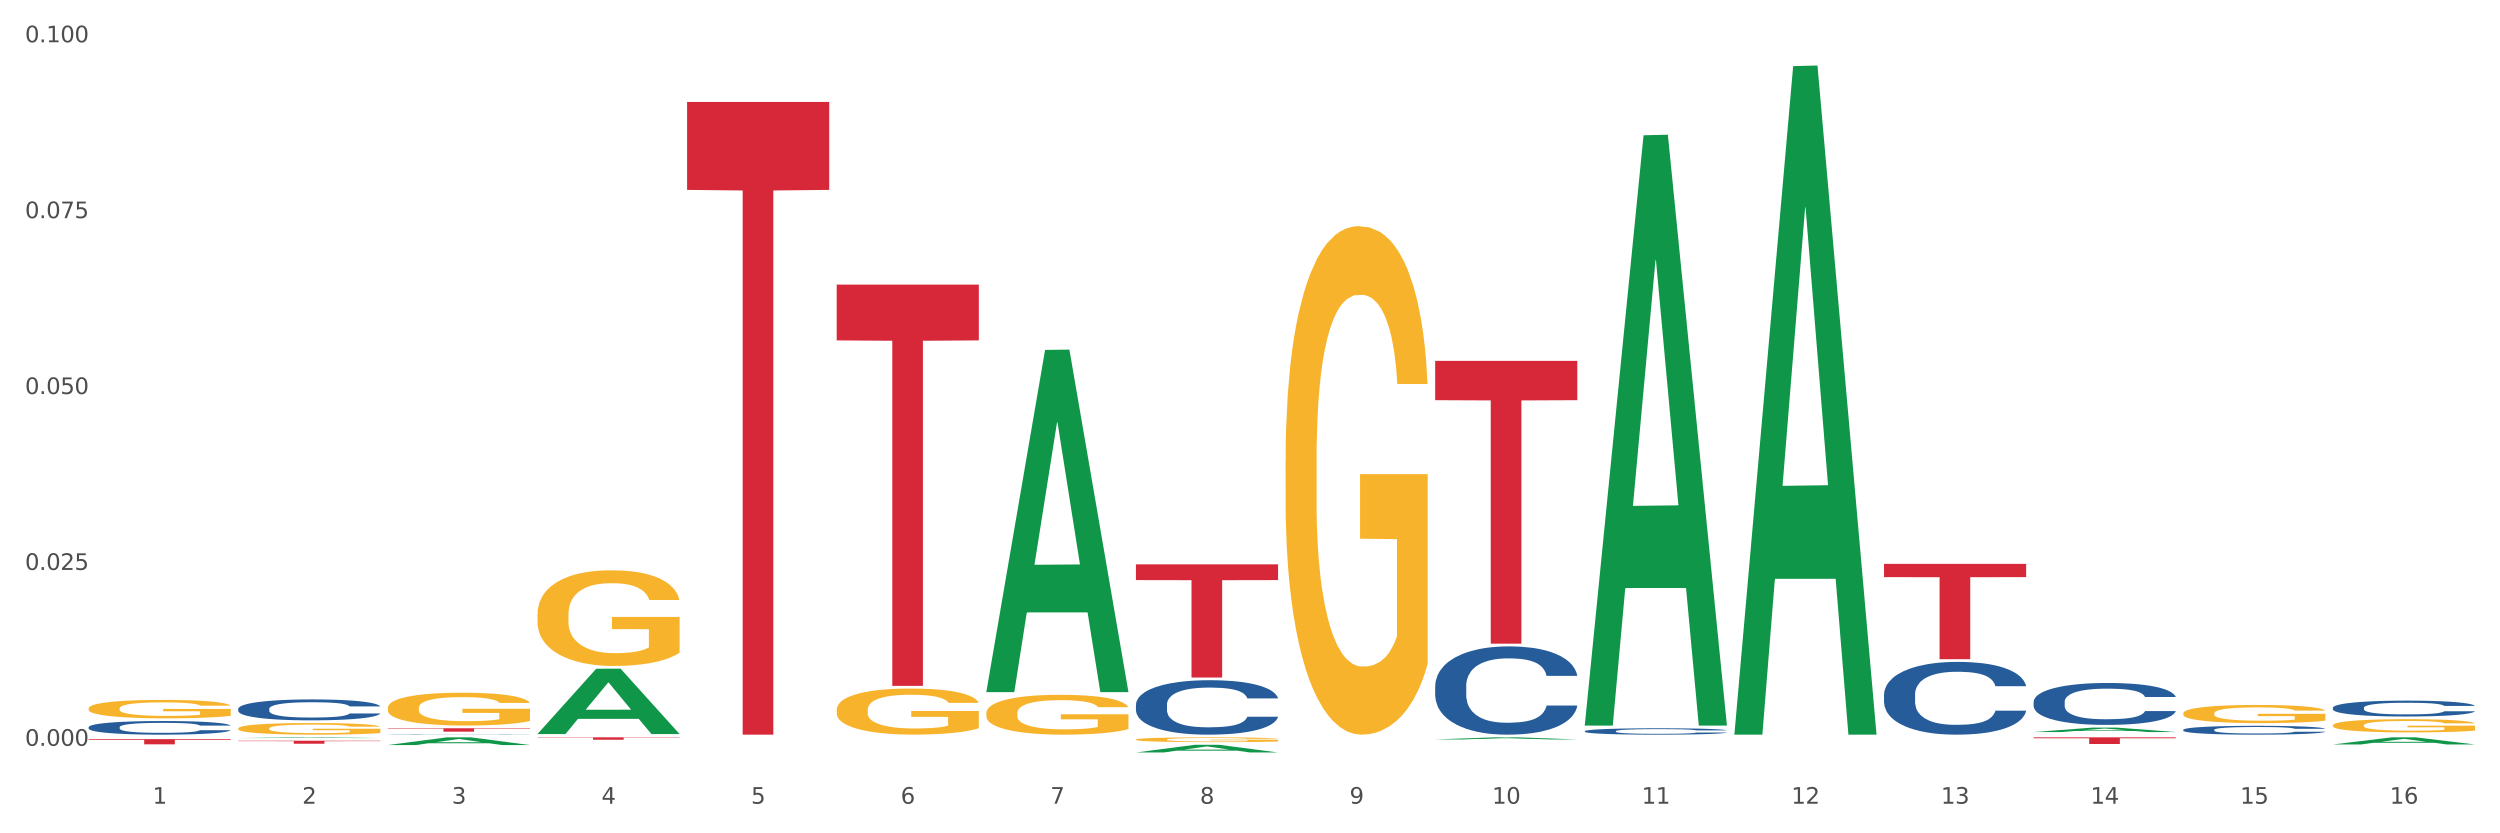 <?xml version="1.0" encoding="utf-8" standalone="no"?>
<!DOCTYPE svg PUBLIC "-//W3C//DTD SVG 1.1//EN"
  "http://www.w3.org/Graphics/SVG/1.1/DTD/svg11.dtd">
<svg xmlns:xlink="http://www.w3.org/1999/xlink" width="1080pt" height="360pt" viewBox="0 0 1080 360" xmlns="http://www.w3.org/2000/svg" version="1.1">
 <rect x="0" y="0" width="1080" height="360" fill="#333333" stroke="none"/>
 <defs>
  <style type="text/css">*{stroke-linejoin: round; stroke-linecap: butt}</style>
 </defs>
 <g id="figure_1">
  <g id="patch_1">
   <path d="M 0 360 
L 1080 360 
L 1080 0 
L 0 0 
z
" style="fill: #ffffff; stroke: #ffffff; stroke-linejoin: miter"/>
  </g>
  <g id="axes_1">
   <g id="matplotlib.axis_1">
    <g id="xtick_1">
     <g id="text_1">
      <!-- 1 -->
      <g style="fill: #4d4d4d" transform="translate(65.93 347.204) scale(0.096 -0.096)">
       <defs>
        <path id="DejaVuSans-31" d="M 794 531 
L 1825 531 
L 1825 4091 
L 703 3866 
L 703 4441 
L 1819 4666 
L 2450 4666 
L 2450 531 
L 3481 531 
L 3481 0 
L 794 0 
L 794 531 
z
" transform="scale(0.016)"/>
       </defs>
       <use xlink:href="#DejaVuSans-31"/>
      </g>
     </g>
    </g>
    <g id="xtick_2">
     <g id="text_2">
      <!-- 2 -->
      <g style="fill: #4d4d4d" transform="translate(130.565 347.204) scale(0.096 -0.096)">
       <defs>
        <path id="DejaVuSans-32" d="M 1228 531 
L 3431 531 
L 3431 0 
L 469 0 
L 469 531 
Q 828 903 1448 1529 
Q 2069 2156 2228 2338 
Q 2531 2678 2651 2914 
Q 2772 3150 2772 3378 
Q 2772 3750 2511 3984 
Q 2250 4219 1831 4219 
Q 1534 4219 1204 4116 
Q 875 4013 500 3803 
L 500 4441 
Q 881 4594 1212 4672 
Q 1544 4750 1819 4750 
Q 2544 4750 2975 4387 
Q 3406 4025 3406 3419 
Q 3406 3131 3298 2873 
Q 3191 2616 2906 2266 
Q 2828 2175 2409 1742 
Q 1991 1309 1228 531 
z
" transform="scale(0.016)"/>
       </defs>
       <use xlink:href="#DejaVuSans-32"/>
      </g>
     </g>
    </g>
    <g id="xtick_3">
     <g id="text_3">
      <!-- 3 -->
      <g style="fill: #4d4d4d" transform="translate(195.199 347.204) scale(0.096 -0.096)">
       <defs>
        <path id="DejaVuSans-33" d="M 2597 2516 
Q 3050 2419 3304 2112 
Q 3559 1806 3559 1356 
Q 3559 666 3084 287 
Q 2609 -91 1734 -91 
Q 1441 -91 1130 -33 
Q 819 25 488 141 
L 488 750 
Q 750 597 1062 519 
Q 1375 441 1716 441 
Q 2309 441 2620 675 
Q 2931 909 2931 1356 
Q 2931 1769 2642 2001 
Q 2353 2234 1838 2234 
L 1294 2234 
L 1294 2753 
L 1863 2753 
Q 2328 2753 2575 2939 
Q 2822 3125 2822 3475 
Q 2822 3834 2567 4026 
Q 2313 4219 1838 4219 
Q 1578 4219 1281 4162 
Q 984 4106 628 3988 
L 628 4550 
Q 988 4650 1302 4700 
Q 1616 4750 1894 4750 
Q 2613 4750 3031 4423 
Q 3450 4097 3450 3541 
Q 3450 3153 3228 2886 
Q 3006 2619 2597 2516 
z
" transform="scale(0.016)"/>
       </defs>
       <use xlink:href="#DejaVuSans-33"/>
      </g>
     </g>
    </g>
    <g id="xtick_4">
     <g id="text_4">
      <!-- 4 -->
      <g style="fill: #4d4d4d" transform="translate(259.833 347.204) scale(0.096 -0.096)">
       <defs>
        <path id="DejaVuSans-34" d="M 2419 4116 
L 825 1625 
L 2419 1625 
L 2419 4116 
z
M 2253 4666 
L 3047 4666 
L 3047 1625 
L 3713 1625 
L 3713 1100 
L 3047 1100 
L 3047 0 
L 2419 0 
L 2419 1100 
L 313 1100 
L 313 1709 
L 2253 4666 
z
" transform="scale(0.016)"/>
       </defs>
       <use xlink:href="#DejaVuSans-34"/>
      </g>
     </g>
    </g>
    <g id="xtick_5">
     <g id="text_5">
      <!-- 5 -->
      <g style="fill: #4d4d4d" transform="translate(324.467 347.204) scale(0.096 -0.096)">
       <defs>
        <path id="DejaVuSans-35" d="M 691 4666 
L 3169 4666 
L 3169 4134 
L 1269 4134 
L 1269 2991 
Q 1406 3038 1543 3061 
Q 1681 3084 1819 3084 
Q 2600 3084 3056 2656 
Q 3513 2228 3513 1497 
Q 3513 744 3044 326 
Q 2575 -91 1722 -91 
Q 1428 -91 1123 -41 
Q 819 9 494 109 
L 494 744 
Q 775 591 1075 516 
Q 1375 441 1709 441 
Q 2250 441 2565 725 
Q 2881 1009 2881 1497 
Q 2881 1984 2565 2268 
Q 2250 2553 1709 2553 
Q 1456 2553 1204 2497 
Q 953 2441 691 2322 
L 691 4666 
z
" transform="scale(0.016)"/>
       </defs>
       <use xlink:href="#DejaVuSans-35"/>
      </g>
     </g>
    </g>
    <g id="xtick_6">
     <g id="text_6">
      <!-- 6 -->
      <g style="fill: #4d4d4d" transform="translate(389.102 347.204) scale(0.096 -0.096)">
       <defs>
        <path id="DejaVuSans-36" d="M 2113 2584 
Q 1688 2584 1439 2293 
Q 1191 2003 1191 1497 
Q 1191 994 1439 701 
Q 1688 409 2113 409 
Q 2538 409 2786 701 
Q 3034 994 3034 1497 
Q 3034 2003 2786 2293 
Q 2538 2584 2113 2584 
z
M 3366 4563 
L 3366 3988 
Q 3128 4100 2886 4159 
Q 2644 4219 2406 4219 
Q 1781 4219 1451 3797 
Q 1122 3375 1075 2522 
Q 1259 2794 1537 2939 
Q 1816 3084 2150 3084 
Q 2853 3084 3261 2657 
Q 3669 2231 3669 1497 
Q 3669 778 3244 343 
Q 2819 -91 2113 -91 
Q 1303 -91 875 529 
Q 447 1150 447 2328 
Q 447 3434 972 4092 
Q 1497 4750 2381 4750 
Q 2619 4750 2861 4703 
Q 3103 4656 3366 4563 
z
" transform="scale(0.016)"/>
       </defs>
       <use xlink:href="#DejaVuSans-36"/>
      </g>
     </g>
    </g>
    <g id="xtick_7">
     <g id="text_7">
      <!-- 7 -->
      <g style="fill: #4d4d4d" transform="translate(453.736 347.204) scale(0.096 -0.096)">
       <defs>
        <path id="DejaVuSans-37" d="M 525 4666 
L 3525 4666 
L 3525 4397 
L 1831 0 
L 1172 0 
L 2766 4134 
L 525 4134 
L 525 4666 
z
" transform="scale(0.016)"/>
       </defs>
       <use xlink:href="#DejaVuSans-37"/>
      </g>
     </g>
    </g>
    <g id="xtick_8">
     <g id="text_8">
      <!-- 8 -->
      <g style="fill: #4d4d4d" transform="translate(518.37 347.204) scale(0.096 -0.096)">
       <defs>
        <path id="DejaVuSans-38" d="M 2034 2216 
Q 1584 2216 1326 1975 
Q 1069 1734 1069 1313 
Q 1069 891 1326 650 
Q 1584 409 2034 409 
Q 2484 409 2743 651 
Q 3003 894 3003 1313 
Q 3003 1734 2745 1975 
Q 2488 2216 2034 2216 
z
M 1403 2484 
Q 997 2584 770 2862 
Q 544 3141 544 3541 
Q 544 4100 942 4425 
Q 1341 4750 2034 4750 
Q 2731 4750 3128 4425 
Q 3525 4100 3525 3541 
Q 3525 3141 3298 2862 
Q 3072 2584 2669 2484 
Q 3125 2378 3379 2068 
Q 3634 1759 3634 1313 
Q 3634 634 3220 271 
Q 2806 -91 2034 -91 
Q 1263 -91 848 271 
Q 434 634 434 1313 
Q 434 1759 690 2068 
Q 947 2378 1403 2484 
z
M 1172 3481 
Q 1172 3119 1398 2916 
Q 1625 2713 2034 2713 
Q 2441 2713 2670 2916 
Q 2900 3119 2900 3481 
Q 2900 3844 2670 4047 
Q 2441 4250 2034 4250 
Q 1625 4250 1398 4047 
Q 1172 3844 1172 3481 
z
" transform="scale(0.016)"/>
       </defs>
       <use xlink:href="#DejaVuSans-38"/>
      </g>
     </g>
    </g>
    <g id="xtick_9">
     <g id="text_9">
      <!-- 9 -->
      <g style="fill: #4d4d4d" transform="translate(583.005 347.204) scale(0.096 -0.096)">
       <defs>
        <path id="DejaVuSans-39" d="M 703 97 
L 703 672 
Q 941 559 1184 500 
Q 1428 441 1663 441 
Q 2288 441 2617 861 
Q 2947 1281 2994 2138 
Q 2813 1869 2534 1725 
Q 2256 1581 1919 1581 
Q 1219 1581 811 2004 
Q 403 2428 403 3163 
Q 403 3881 828 4315 
Q 1253 4750 1959 4750 
Q 2769 4750 3195 4129 
Q 3622 3509 3622 2328 
Q 3622 1225 3098 567 
Q 2575 -91 1691 -91 
Q 1453 -91 1209 -44 
Q 966 3 703 97 
z
M 1959 2075 
Q 2384 2075 2632 2365 
Q 2881 2656 2881 3163 
Q 2881 3666 2632 3958 
Q 2384 4250 1959 4250 
Q 1534 4250 1286 3958 
Q 1038 3666 1038 3163 
Q 1038 2656 1286 2365 
Q 1534 2075 1959 2075 
z
" transform="scale(0.016)"/>
       </defs>
       <use xlink:href="#DejaVuSans-39"/>
      </g>
     </g>
    </g>
    <g id="xtick_10">
     <g id="text_10">
      <!-- 10 -->
      <g style="fill: #4d4d4d" transform="translate(644.585 347.204) scale(0.096 -0.096)">
       <defs>
        <path id="DejaVuSans-30" d="M 2034 4250 
Q 1547 4250 1301 3770 
Q 1056 3291 1056 2328 
Q 1056 1369 1301 889 
Q 1547 409 2034 409 
Q 2525 409 2770 889 
Q 3016 1369 3016 2328 
Q 3016 3291 2770 3770 
Q 2525 4250 2034 4250 
z
M 2034 4750 
Q 2819 4750 3233 4129 
Q 3647 3509 3647 2328 
Q 3647 1150 3233 529 
Q 2819 -91 2034 -91 
Q 1250 -91 836 529 
Q 422 1150 422 2328 
Q 422 3509 836 4129 
Q 1250 4750 2034 4750 
z
" transform="scale(0.016)"/>
       </defs>
       <use xlink:href="#DejaVuSans-31"/>
       <use xlink:href="#DejaVuSans-30" transform="translate(63.623 0)"/>
      </g>
     </g>
    </g>
    <g id="xtick_11">
     <g id="text_11">
      <!-- 11 -->
      <g style="fill: #4d4d4d" transform="translate(709.219 347.204) scale(0.096 -0.096)">
       <use xlink:href="#DejaVuSans-31"/>
       <use xlink:href="#DejaVuSans-31" transform="translate(63.623 0)"/>
      </g>
     </g>
    </g>
    <g id="xtick_12">
     <g id="text_12">
      <!-- 12 -->
      <g style="fill: #4d4d4d" transform="translate(773.854 347.204) scale(0.096 -0.096)">
       <use xlink:href="#DejaVuSans-31"/>
       <use xlink:href="#DejaVuSans-32" transform="translate(63.623 0)"/>
      </g>
     </g>
    </g>
    <g id="xtick_13">
     <g id="text_13">
      <!-- 13 -->
      <g style="fill: #4d4d4d" transform="translate(838.488 347.204) scale(0.096 -0.096)">
       <use xlink:href="#DejaVuSans-31"/>
       <use xlink:href="#DejaVuSans-33" transform="translate(63.623 0)"/>
      </g>
     </g>
    </g>
    <g id="xtick_14">
     <g id="text_14">
      <!-- 14 -->
      <g style="fill: #4d4d4d" transform="translate(903.122 347.204) scale(0.096 -0.096)">
       <use xlink:href="#DejaVuSans-31"/>
       <use xlink:href="#DejaVuSans-34" transform="translate(63.623 0)"/>
      </g>
     </g>
    </g>
    <g id="xtick_15">
     <g id="text_15">
      <!-- 15 -->
      <g style="fill: #4d4d4d" transform="translate(967.756 347.204) scale(0.096 -0.096)">
       <use xlink:href="#DejaVuSans-31"/>
       <use xlink:href="#DejaVuSans-35" transform="translate(63.623 0)"/>
      </g>
     </g>
    </g>
    <g id="xtick_16">
     <g id="text_16">
      <!-- 16 -->
      <g style="fill: #4d4d4d" transform="translate(1032.391 347.204) scale(0.096 -0.096)">
       <use xlink:href="#DejaVuSans-31"/>
       <use xlink:href="#DejaVuSans-36" transform="translate(63.623 0)"/>
      </g>
     </g>
    </g>
    <g id="xtick_17"/>
    <g id="xtick_18"/>
    <g id="xtick_19"/>
    <g id="xtick_20"/>
    <g id="xtick_21"/>
    <g id="xtick_22"/>
    <g id="xtick_23"/>
    <g id="xtick_24"/>
    <g id="xtick_25"/>
    <g id="xtick_26"/>
    <g id="xtick_27"/>
    <g id="xtick_28"/>
    <g id="xtick_29"/>
    <g id="xtick_30"/>
    <g id="xtick_31"/>
   </g>
   <g id="matplotlib.axis_2">
    <g id="ytick_1">
     <g id="text_17">
      <!-- 0.000 -->
      <g style="fill: #4d4d4d" transform="translate(10.8 322.184) scale(0.096 -0.096)">
       <defs>
        <path id="DejaVuSans-2e" d="M 684 794 
L 1344 794 
L 1344 0 
L 684 0 
L 684 794 
z
" transform="scale(0.016)"/>
       </defs>
       <use xlink:href="#DejaVuSans-30"/>
       <use xlink:href="#DejaVuSans-2e" transform="translate(63.623 0)"/>
       <use xlink:href="#DejaVuSans-30" transform="translate(95.41 0)"/>
       <use xlink:href="#DejaVuSans-30" transform="translate(159.033 0)"/>
       <use xlink:href="#DejaVuSans-30" transform="translate(222.656 0)"/>
      </g>
     </g>
    </g>
    <g id="ytick_2">
     <g id="text_18">
      <!-- 0.025 -->
      <g style="fill: #4d4d4d" transform="translate(10.8 246.206) scale(0.096 -0.096)">
       <use xlink:href="#DejaVuSans-30"/>
       <use xlink:href="#DejaVuSans-2e" transform="translate(63.623 0)"/>
       <use xlink:href="#DejaVuSans-30" transform="translate(95.41 0)"/>
       <use xlink:href="#DejaVuSans-32" transform="translate(159.033 0)"/>
       <use xlink:href="#DejaVuSans-35" transform="translate(222.656 0)"/>
      </g>
     </g>
    </g>
    <g id="ytick_3">
     <g id="text_19">
      <!-- 0.050 -->
      <g style="fill: #4d4d4d" transform="translate(10.8 170.227) scale(0.096 -0.096)">
       <use xlink:href="#DejaVuSans-30"/>
       <use xlink:href="#DejaVuSans-2e" transform="translate(63.623 0)"/>
       <use xlink:href="#DejaVuSans-30" transform="translate(95.41 0)"/>
       <use xlink:href="#DejaVuSans-35" transform="translate(159.033 0)"/>
       <use xlink:href="#DejaVuSans-30" transform="translate(222.656 0)"/>
      </g>
     </g>
    </g>
    <g id="ytick_4">
     <g id="text_20">
      <!-- 0.075 -->
      <g style="fill: #4d4d4d" transform="translate(10.8 94.249) scale(0.096 -0.096)">
       <use xlink:href="#DejaVuSans-30"/>
       <use xlink:href="#DejaVuSans-2e" transform="translate(63.623 0)"/>
       <use xlink:href="#DejaVuSans-30" transform="translate(95.41 0)"/>
       <use xlink:href="#DejaVuSans-37" transform="translate(159.033 0)"/>
       <use xlink:href="#DejaVuSans-35" transform="translate(222.656 0)"/>
      </g>
     </g>
    </g>
    <g id="ytick_5">
     <g id="text_21">
      <!-- 0.100 -->
      <g style="fill: #4d4d4d" transform="translate(10.8 18.27) scale(0.096 -0.096)">
       <use xlink:href="#DejaVuSans-30"/>
       <use xlink:href="#DejaVuSans-2e" transform="translate(63.623 0)"/>
       <use xlink:href="#DejaVuSans-31" transform="translate(95.41 0)"/>
       <use xlink:href="#DejaVuSans-30" transform="translate(159.033 0)"/>
       <use xlink:href="#DejaVuSans-30" transform="translate(222.656 0)"/>
      </g>
     </g>
    </g>
    <g id="ytick_6"/>
    <g id="ytick_7"/>
    <g id="ytick_8"/>
    <g id="ytick_9"/>
   </g>
   <g id="PolyCollection_1">
    <path d="M 102.917 318.844 
L 102.981 318.844 
L 128.301 318.537 
L 138.809 318.537 
L 164.32 318.845 
L 152.166 318.845 
L 146.659 318.773 
L 120.515 318.773 
L 120.325 318.774 
L 115.008 318.845 
L 102.917 318.845 
L 102.917 318.844 
L 123.807 318.73 
L 143.367 318.73 
L 133.682 318.602 
L 133.555 318.602 
L 133.429 318.603 
L 123.744 318.73 
L 123.807 318.73 
L 102.917 318.844 
z
" clip-path="url(#p03cc1f9893)" style="fill: #109648"/>
    <path d="M 167.552 321.86 
L 167.615 321.856 
L 192.936 318.54 
L 203.444 318.537 
L 228.954 321.866 
L 216.8 321.866 
L 211.293 321.091 
L 185.149 321.091 
L 184.96 321.103 
L 179.642 321.866 
L 167.552 321.866 
L 167.552 321.86 
L 188.441 320.628 
L 208.001 320.625 
L 198.316 319.246 
L 198.19 319.24 
L 198.063 319.249 
L 188.378 320.625 
L 188.441 320.628 
L 167.552 321.86 
z
" clip-path="url(#p03cc1f9893)" style="fill: #109648"/>
    <path d="M 232.186 317.063 
L 232.249 317.037 
L 257.57 288.887 
L 268.078 288.861 
L 293.588 317.116 
L 281.435 317.116 
L 275.927 310.537 
L 249.784 310.537 
L 249.594 310.643 
L 244.276 317.116 
L 232.186 317.116 
L 232.186 317.063 
L 253.075 306.61 
L 272.636 306.584 
L 262.95 294.883 
L 262.824 294.83 
L 262.697 294.91 
L 253.012 306.584 
L 253.075 306.61 
L 232.186 317.063 
z
" clip-path="url(#p03cc1f9893)" style="fill: #109648"/>
    <path d="M 426.089 298.722 
L 426.152 298.583 
L 451.473 151.166 
L 461.981 151.027 
L 487.491 299 
L 475.337 299 
L 469.83 264.542 
L 443.687 264.542 
L 443.497 265.098 
L 438.179 299 
L 426.089 299 
L 426.089 298.722 
L 446.978 243.979 
L 466.539 243.84 
L 456.853 182.567 
L 456.727 182.289 
L 456.6 182.706 
L 446.915 243.84 
L 446.978 243.979 
L 426.089 298.722 
z
" clip-path="url(#p03cc1f9893)" style="fill: #109648"/>
    <path d="M 619.992 319.435 
L 620.055 319.434 
L 645.376 318.538 
L 655.884 318.537 
L 681.394 319.437 
L 669.24 319.437 
L 663.733 319.227 
L 637.59 319.227 
L 637.4 319.231 
L 632.082 319.437 
L 619.992 319.437 
L 619.992 319.435 
L 640.881 319.102 
L 660.441 319.101 
L 650.756 318.729 
L 650.63 318.727 
L 650.503 318.729 
L 640.818 319.101 
L 640.881 319.102 
L 619.992 319.435 
z
" clip-path="url(#p03cc1f9893)" style="fill: #109648"/>
    <path d="M 490.723 325.064 
L 490.786 325.061 
L 516.107 321.76 
L 526.615 321.757 
L 552.126 325.07 
L 539.972 325.07 
L 534.464 324.299 
L 508.321 324.299 
L 508.131 324.311 
L 502.814 325.07 
L 490.723 325.07 
L 490.723 325.064 
L 511.613 323.838 
L 531.173 323.835 
L 521.488 322.463 
L 521.361 322.457 
L 521.234 322.466 
L 511.549 323.835 
L 511.613 323.838 
L 490.723 325.064 
z
" clip-path="url(#p03cc1f9893)" style="fill: #109648"/>
    <path d="M 232.186 318.537 
L 293.588 318.537 
L 293.588 318.678 
L 269.435 318.679 
L 269.435 319.553 
L 256.194 319.553 
L 256.194 318.679 
L 232.186 318.678 
L 232.186 318.538 
L 232.186 318.537 
z
" clip-path="url(#p03cc1f9893)" style="fill: #d62839"/>
    <path d="M 167.552 314.597 
L 228.954 314.597 
L 228.954 314.802 
L 204.801 314.803 
L 204.801 316.069 
L 191.56 316.069 
L 191.56 314.803 
L 167.552 314.802 
L 167.552 314.599 
L 167.552 314.597 
z
" clip-path="url(#p03cc1f9893)" style="fill: #d62839"/>
    <path d="M 38.283 306.041 
L 38.355 306.034 
L 38.355 305.772 
L 38.5 305.547 
L 39.225 305.002 
L 40.313 304.551 
L 41.11 304.312 
L 41.908 304.115 
L 42.85 303.919 
L 44.01 303.716 
L 46.112 303.418 
L 47.417 303.265 
L 49.012 303.105 
L 51.912 302.873 
L 54.014 302.742 
L 56.189 302.633 
L 59.741 302.502 
L 62.061 302.444 
L 64.526 302.4 
L 67.498 302.371 
L 69.745 302.364 
L 74.675 302.386 
L 78.88 302.451 
L 80.91 302.502 
L 83.519 302.589 
L 84.897 302.647 
L 87.144 302.764 
L 89.464 302.916 
L 91.059 303.047 
L 93.451 303.294 
L 95.263 303.541 
L 96.931 303.846 
L 97.801 304.057 
L 98.453 304.253 
L 99.033 304.479 
L 99.613 304.835 
L 86.564 304.835 
L 86.057 304.581 
L 85.259 304.341 
L 84.099 304.108 
L 83.084 303.963 
L 81.345 303.781 
L 79.75 303.665 
L 78.082 303.578 
L 76.052 303.505 
L 74.458 303.469 
L 72.21 303.44 
L 67.788 303.447 
L 64.816 303.505 
L 62.786 303.578 
L 61.481 303.643 
L 60.321 303.716 
L 59.016 303.817 
L 57.494 303.97 
L 56.407 304.108 
L 55.319 304.283 
L 54.449 304.457 
L 53.652 304.66 
L 52.999 304.879 
L 52.492 305.104 
L 52.057 305.38 
L 51.694 305.838 
L 51.694 306.834 
L 51.839 307.059 
L 52.202 307.357 
L 52.637 307.582 
L 53.362 307.851 
L 54.014 308.033 
L 55.247 308.294 
L 56.624 308.512 
L 57.711 308.65 
L 58.799 308.767 
L 60.684 308.927 
L 62.786 309.057 
L 64.598 309.137 
L 67.063 309.21 
L 68.731 309.239 
L 70.18 309.254 
L 73.733 309.254 
L 76.27 309.232 
L 79.097 309.181 
L 81.272 309.116 
L 83.084 309.036 
L 85.114 308.905 
L 86.419 308.781 
L 86.419 307.262 
L 70.47 307.255 
L 70.47 306.245 
L 99.686 306.245 
L 99.686 309.21 
L 98.453 309.363 
L 97.076 309.501 
L 95.626 309.624 
L 93.451 309.777 
L 90.841 309.922 
L 88.521 310.024 
L 86.057 310.111 
L 83.157 310.191 
L 79.387 310.264 
L 77.067 310.293 
L 74.168 310.315 
L 70.76 310.322 
L 67.788 310.308 
L 64.888 310.271 
L 61.844 310.206 
L 58.871 310.111 
L 56.624 310.017 
L 54.377 309.901 
L 51.984 309.748 
L 50.1 309.603 
L 48.65 309.472 
L 47.055 309.305 
L 45.315 309.087 
L 44.01 308.89 
L 42.85 308.687 
L 41.618 308.425 
L 40.748 308.2 
L 39.878 307.916 
L 39.37 307.706 
L 38.79 307.379 
L 38.355 306.921 
L 38.283 306.041 
z
" clip-path="url(#p03cc1f9893)" style="fill: #f7b32b"/>
    <path d="M 102.917 314.673 
L 102.99 314.668 
L 102.99 314.503 
L 103.135 314.361 
L 103.86 314.017 
L 104.947 313.732 
L 105.745 313.581 
L 106.542 313.457 
L 107.484 313.333 
L 108.644 313.204 
L 110.747 313.016 
L 112.052 312.92 
L 113.646 312.819 
L 116.546 312.672 
L 118.649 312.589 
L 120.823 312.52 
L 124.376 312.438 
L 126.695 312.401 
L 129.16 312.374 
L 132.132 312.355 
L 134.38 312.351 
L 139.309 312.364 
L 143.514 312.406 
L 145.544 312.438 
L 148.154 312.493 
L 149.531 312.53 
L 151.778 312.603 
L 154.098 312.699 
L 155.693 312.782 
L 158.085 312.938 
L 159.898 313.094 
L 161.565 313.287 
L 162.435 313.42 
L 163.087 313.544 
L 163.667 313.686 
L 164.247 313.911 
L 151.198 313.911 
L 150.691 313.75 
L 149.894 313.599 
L 148.734 313.452 
L 147.719 313.36 
L 145.979 313.246 
L 144.384 313.172 
L 142.717 313.117 
L 140.687 313.071 
L 139.092 313.048 
L 136.845 313.03 
L 132.422 313.034 
L 129.45 313.071 
L 127.42 313.117 
L 126.115 313.158 
L 124.956 313.204 
L 123.651 313.269 
L 122.128 313.365 
L 121.041 313.452 
L 119.953 313.562 
L 119.083 313.672 
L 118.286 313.801 
L 117.634 313.939 
L 117.126 314.081 
L 116.691 314.255 
L 116.329 314.544 
L 116.329 315.173 
L 116.474 315.315 
L 116.836 315.503 
L 117.271 315.646 
L 117.996 315.815 
L 118.649 315.93 
L 119.881 316.095 
L 121.258 316.233 
L 122.346 316.32 
L 123.433 316.394 
L 125.318 316.495 
L 127.42 316.577 
L 129.233 316.628 
L 131.697 316.674 
L 133.365 316.692 
L 134.815 316.701 
L 138.367 316.701 
L 140.904 316.687 
L 143.732 316.655 
L 145.906 316.614 
L 147.719 316.563 
L 149.749 316.481 
L 151.053 316.403 
L 151.053 315.444 
L 135.105 315.439 
L 135.105 314.801 
L 164.32 314.801 
L 164.32 316.674 
L 163.087 316.77 
L 161.71 316.857 
L 160.26 316.935 
L 158.085 317.032 
L 155.476 317.123 
L 153.156 317.188 
L 150.691 317.243 
L 147.791 317.293 
L 144.022 317.339 
L 141.702 317.357 
L 138.802 317.371 
L 135.395 317.376 
L 132.422 317.367 
L 129.523 317.344 
L 126.478 317.302 
L 123.506 317.243 
L 121.258 317.183 
L 119.011 317.11 
L 116.619 317.013 
L 114.734 316.921 
L 113.284 316.839 
L 111.689 316.733 
L 109.949 316.596 
L 108.644 316.472 
L 107.484 316.343 
L 106.252 316.178 
L 105.382 316.036 
L 104.512 315.857 
L 104.005 315.724 
L 103.425 315.517 
L 102.99 315.228 
L 102.917 314.673 
z
" clip-path="url(#p03cc1f9893)" style="fill: #f7b32b"/>
    <path d="M 167.552 305.81 
L 167.624 305.797 
L 167.624 305.331 
L 167.769 304.929 
L 168.494 303.958 
L 169.581 303.155 
L 170.379 302.728 
L 171.176 302.378 
L 172.119 302.029 
L 173.279 301.666 
L 175.381 301.135 
L 176.686 300.864 
L 178.281 300.579 
L 181.18 300.164 
L 183.283 299.931 
L 185.458 299.737 
L 189.01 299.504 
L 191.33 299.4 
L 193.794 299.323 
L 196.767 299.271 
L 199.014 299.258 
L 203.944 299.297 
L 208.148 299.413 
L 210.178 299.504 
L 212.788 299.659 
L 214.165 299.763 
L 216.413 299.97 
L 218.732 300.242 
L 220.327 300.475 
L 222.72 300.915 
L 224.532 301.356 
L 226.199 301.899 
L 227.069 302.275 
L 227.722 302.625 
L 228.302 303.026 
L 228.882 303.66 
L 215.833 303.66 
L 215.325 303.207 
L 214.528 302.78 
L 213.368 302.366 
L 212.353 302.107 
L 210.613 301.783 
L 209.018 301.576 
L 207.351 301.42 
L 205.321 301.291 
L 203.726 301.226 
L 201.479 301.174 
L 197.057 301.187 
L 194.084 301.291 
L 192.055 301.42 
L 190.75 301.537 
L 189.59 301.666 
L 188.285 301.848 
L 186.763 302.12 
L 185.675 302.366 
L 184.588 302.676 
L 183.718 302.987 
L 182.92 303.35 
L 182.268 303.738 
L 181.76 304.139 
L 181.325 304.632 
L 180.963 305.447 
L 180.963 307.221 
L 181.108 307.623 
L 181.47 308.153 
L 181.905 308.555 
L 182.63 309.034 
L 183.283 309.358 
L 184.515 309.824 
L 185.893 310.212 
L 186.98 310.458 
L 188.067 310.665 
L 189.952 310.95 
L 192.055 311.183 
L 193.867 311.326 
L 196.332 311.455 
L 197.999 311.507 
L 199.449 311.533 
L 203.001 311.533 
L 205.539 311.494 
L 208.366 311.404 
L 210.541 311.287 
L 212.353 311.145 
L 214.383 310.911 
L 215.688 310.691 
L 215.688 307.985 
L 199.739 307.972 
L 199.739 306.172 
L 228.954 306.172 
L 228.954 311.455 
L 227.722 311.727 
L 226.344 311.973 
L 224.894 312.193 
L 222.72 312.465 
L 220.11 312.724 
L 217.79 312.906 
L 215.325 313.061 
L 212.425 313.203 
L 208.656 313.333 
L 206.336 313.385 
L 203.436 313.423 
L 200.029 313.436 
L 197.057 313.41 
L 194.157 313.346 
L 191.112 313.229 
L 188.14 313.061 
L 185.893 312.893 
L 183.645 312.685 
L 181.253 312.413 
L 179.368 312.155 
L 177.918 311.921 
L 176.323 311.624 
L 174.584 311.235 
L 173.279 310.886 
L 172.119 310.523 
L 170.886 310.057 
L 170.016 309.655 
L 169.146 309.15 
L 168.639 308.775 
L 168.059 308.192 
L 167.624 307.377 
L 167.552 305.81 
z
" clip-path="url(#p03cc1f9893)" style="fill: #f7b32b"/>
    <path d="M 232.186 265.47 
L 232.258 265.432 
L 232.258 264.073 
L 232.403 262.903 
L 233.128 260.072 
L 234.216 257.732 
L 235.013 256.487 
L 235.811 255.468 
L 236.753 254.449 
L 237.913 253.392 
L 240.015 251.845 
L 241.32 251.052 
L 242.915 250.222 
L 245.815 249.014 
L 247.917 248.335 
L 250.092 247.768 
L 253.644 247.089 
L 255.964 246.787 
L 258.429 246.561 
L 261.401 246.41 
L 263.648 246.372 
L 268.578 246.485 
L 272.783 246.825 
L 274.812 247.089 
L 277.422 247.542 
L 278.8 247.844 
L 281.047 248.448 
L 283.367 249.24 
L 284.962 249.92 
L 287.354 251.203 
L 289.166 252.486 
L 290.834 254.071 
L 291.704 255.166 
L 292.356 256.185 
L 292.936 257.355 
L 293.516 259.204 
L 280.467 259.204 
L 279.96 257.883 
L 279.162 256.638 
L 278.002 255.43 
L 276.987 254.675 
L 275.247 253.732 
L 273.653 253.128 
L 271.985 252.675 
L 269.955 252.298 
L 268.36 252.109 
L 266.113 251.958 
L 261.691 251.996 
L 258.719 252.298 
L 256.689 252.675 
L 255.384 253.015 
L 254.224 253.392 
L 252.919 253.92 
L 251.397 254.713 
L 250.309 255.43 
L 249.222 256.336 
L 248.352 257.242 
L 247.555 258.299 
L 246.902 259.431 
L 246.395 260.601 
L 245.96 262.035 
L 245.597 264.413 
L 245.597 269.583 
L 245.742 270.753 
L 246.105 272.301 
L 246.54 273.471 
L 247.265 274.867 
L 247.917 275.811 
L 249.15 277.17 
L 250.527 278.302 
L 251.614 279.019 
L 252.702 279.623 
L 254.587 280.453 
L 256.689 281.133 
L 258.501 281.548 
L 260.966 281.925 
L 262.633 282.076 
L 264.083 282.152 
L 267.636 282.152 
L 270.173 282.038 
L 273 281.774 
L 275.175 281.435 
L 276.987 281.019 
L 279.017 280.34 
L 280.322 279.698 
L 280.322 271.81 
L 264.373 271.773 
L 264.373 266.526 
L 293.588 266.526 
L 293.588 281.925 
L 292.356 282.718 
L 290.979 283.435 
L 289.529 284.076 
L 287.354 284.869 
L 284.744 285.624 
L 282.424 286.152 
L 279.96 286.605 
L 277.06 287.02 
L 273.29 287.398 
L 270.97 287.549 
L 268.071 287.662 
L 264.663 287.7 
L 261.691 287.624 
L 258.791 287.436 
L 255.746 287.096 
L 252.774 286.605 
L 250.527 286.115 
L 248.28 285.511 
L 245.887 284.718 
L 244.002 283.963 
L 242.553 283.284 
L 240.958 282.416 
L 239.218 281.284 
L 237.913 280.265 
L 236.753 279.208 
L 235.521 277.849 
L 234.651 276.679 
L 233.781 275.207 
L 233.273 274.113 
L 232.693 272.414 
L 232.258 270.036 
L 232.186 265.47 
z
" clip-path="url(#p03cc1f9893)" style="fill: #f7b32b"/>
    <path d="M 361.454 306.651 
L 361.527 306.633 
L 361.527 305.979 
L 361.672 305.416 
L 362.397 304.053 
L 363.484 302.926 
L 364.282 302.326 
L 365.079 301.836 
L 366.022 301.345 
L 367.182 300.836 
L 369.284 300.091 
L 370.589 299.71 
L 372.184 299.31 
L 375.083 298.729 
L 377.186 298.402 
L 379.361 298.129 
L 382.913 297.802 
L 385.233 297.657 
L 387.697 297.547 
L 390.67 297.475 
L 392.917 297.457 
L 397.847 297.511 
L 402.051 297.675 
L 404.081 297.802 
L 406.691 298.02 
L 408.068 298.165 
L 410.316 298.456 
L 412.635 298.838 
L 414.23 299.165 
L 416.623 299.783 
L 418.435 300.4 
L 420.102 301.164 
L 420.972 301.69 
L 421.625 302.181 
L 422.205 302.744 
L 422.785 303.635 
L 409.736 303.635 
L 409.228 302.999 
L 408.431 302.399 
L 407.271 301.818 
L 406.256 301.454 
L 404.516 301 
L 402.921 300.709 
L 401.254 300.491 
L 399.224 300.309 
L 397.629 300.219 
L 395.382 300.146 
L 390.96 300.164 
L 387.987 300.309 
L 385.958 300.491 
L 384.653 300.655 
L 383.493 300.836 
L 382.188 301.091 
L 380.665 301.472 
L 379.578 301.818 
L 378.491 302.254 
L 377.621 302.69 
L 376.823 303.199 
L 376.171 303.744 
L 375.663 304.307 
L 375.228 304.998 
L 374.866 306.142 
L 374.866 308.632 
L 375.011 309.195 
L 375.373 309.94 
L 375.808 310.503 
L 376.533 311.176 
L 377.186 311.63 
L 378.418 312.284 
L 379.796 312.829 
L 380.883 313.175 
L 381.97 313.465 
L 383.855 313.865 
L 385.958 314.192 
L 387.77 314.392 
L 390.235 314.574 
L 391.902 314.646 
L 393.352 314.683 
L 396.904 314.683 
L 399.441 314.628 
L 402.269 314.501 
L 404.444 314.338 
L 406.256 314.138 
L 408.286 313.811 
L 409.591 313.502 
L 409.591 309.704 
L 393.642 309.686 
L 393.642 307.16 
L 422.857 307.16 
L 422.857 314.574 
L 421.625 314.955 
L 420.247 315.301 
L 418.797 315.61 
L 416.623 315.991 
L 414.013 316.355 
L 411.693 316.609 
L 409.228 316.827 
L 406.328 317.027 
L 402.559 317.209 
L 400.239 317.281 
L 397.339 317.336 
L 393.932 317.354 
L 390.96 317.318 
L 388.06 317.227 
L 385.015 317.063 
L 382.043 316.827 
L 379.796 316.591 
L 377.548 316.3 
L 375.156 315.918 
L 373.271 315.555 
L 371.821 315.228 
L 370.226 314.81 
L 368.486 314.265 
L 367.182 313.774 
L 366.022 313.265 
L 364.789 312.611 
L 363.919 312.048 
L 363.049 311.339 
L 362.542 310.812 
L 361.962 309.995 
L 361.527 308.85 
L 361.454 306.651 
z
" clip-path="url(#p03cc1f9893)" style="fill: #f7b32b"/>
    <path d="M 426.089 308.116 
L 426.161 308.1 
L 426.161 307.534 
L 426.306 307.047 
L 427.031 305.868 
L 428.119 304.893 
L 428.916 304.374 
L 429.713 303.95 
L 430.656 303.525 
L 431.816 303.085 
L 433.918 302.44 
L 435.223 302.11 
L 436.818 301.764 
L 439.718 301.261 
L 441.82 300.978 
L 443.995 300.742 
L 447.547 300.459 
L 449.867 300.334 
L 452.332 300.239 
L 455.304 300.176 
L 457.551 300.161 
L 462.481 300.208 
L 466.686 300.349 
L 468.715 300.459 
L 471.325 300.648 
L 472.703 300.774 
L 474.95 301.025 
L 477.27 301.356 
L 478.865 301.639 
L 481.257 302.173 
L 483.069 302.708 
L 484.737 303.368 
L 485.606 303.824 
L 486.259 304.248 
L 486.839 304.736 
L 487.419 305.506 
L 474.37 305.506 
L 473.862 304.956 
L 473.065 304.437 
L 471.905 303.934 
L 470.89 303.619 
L 469.15 303.226 
L 467.555 302.975 
L 465.888 302.786 
L 463.858 302.629 
L 462.263 302.55 
L 460.016 302.488 
L 455.594 302.503 
L 452.622 302.629 
L 450.592 302.786 
L 449.287 302.928 
L 448.127 303.085 
L 446.822 303.305 
L 445.3 303.635 
L 444.212 303.934 
L 443.125 304.311 
L 442.255 304.689 
L 441.458 305.129 
L 440.805 305.6 
L 440.298 306.088 
L 439.863 306.685 
L 439.5 307.676 
L 439.5 309.829 
L 439.645 310.317 
L 440.008 310.961 
L 440.443 311.449 
L 441.168 312.03 
L 441.82 312.424 
L 443.052 312.989 
L 444.43 313.461 
L 445.517 313.76 
L 446.605 314.011 
L 448.489 314.357 
L 450.592 314.64 
L 452.404 314.813 
L 454.869 314.97 
L 456.536 315.033 
L 457.986 315.065 
L 461.538 315.065 
L 464.076 315.018 
L 466.903 314.908 
L 469.078 314.766 
L 470.89 314.593 
L 472.92 314.31 
L 474.225 314.043 
L 474.225 310.757 
L 458.276 310.741 
L 458.276 308.556 
L 487.491 308.556 
L 487.491 314.97 
L 486.259 315.301 
L 484.882 315.599 
L 483.432 315.867 
L 481.257 316.197 
L 478.647 316.511 
L 476.327 316.731 
L 473.862 316.92 
L 470.963 317.093 
L 467.193 317.25 
L 464.873 317.313 
L 461.973 317.36 
L 458.566 317.376 
L 455.594 317.344 
L 452.694 317.266 
L 449.649 317.124 
L 446.677 316.92 
L 444.43 316.715 
L 442.182 316.464 
L 439.79 316.134 
L 437.905 315.819 
L 436.455 315.536 
L 434.861 315.175 
L 433.121 314.703 
L 431.816 314.279 
L 430.656 313.838 
L 429.424 313.272 
L 428.554 312.785 
L 427.684 312.172 
L 427.176 311.716 
L 426.596 311.009 
L 426.161 310.018 
L 426.089 308.116 
z
" clip-path="url(#p03cc1f9893)" style="fill: #f7b32b"/>
    <path d="M 490.723 319.488 
L 490.796 319.487 
L 490.796 319.419 
L 490.941 319.361 
L 491.665 319.219 
L 492.753 319.103 
L 493.55 319.041 
L 494.348 318.99 
L 495.29 318.939 
L 496.45 318.887 
L 498.552 318.809 
L 499.857 318.77 
L 501.452 318.729 
L 504.352 318.668 
L 506.454 318.635 
L 508.629 318.606 
L 512.181 318.572 
L 514.501 318.557 
L 516.966 318.546 
L 519.938 318.539 
L 522.186 318.537 
L 527.115 318.542 
L 531.32 318.559 
L 533.35 318.572 
L 535.959 318.595 
L 537.337 318.61 
L 539.584 318.64 
L 541.904 318.68 
L 543.499 318.714 
L 545.891 318.777 
L 547.703 318.841 
L 549.371 318.92 
L 550.241 318.975 
L 550.893 319.026 
L 551.473 319.084 
L 552.053 319.176 
L 539.004 319.176 
L 538.497 319.11 
L 537.699 319.048 
L 536.539 318.988 
L 535.524 318.95 
L 533.785 318.903 
L 532.19 318.873 
L 530.522 318.851 
L 528.493 318.832 
L 526.898 318.823 
L 524.65 318.815 
L 520.228 318.817 
L 517.256 318.832 
L 515.226 318.851 
L 513.921 318.868 
L 512.761 318.887 
L 511.456 318.913 
L 509.934 318.952 
L 508.847 318.988 
L 507.759 319.033 
L 506.889 319.078 
L 506.092 319.131 
L 505.439 319.187 
L 504.932 319.246 
L 504.497 319.317 
L 504.134 319.436 
L 504.134 319.693 
L 504.279 319.752 
L 504.642 319.829 
L 505.077 319.887 
L 505.802 319.957 
L 506.454 320.004 
L 507.687 320.071 
L 509.064 320.128 
L 510.152 320.164 
L 511.239 320.194 
L 513.124 320.235 
L 515.226 320.269 
L 517.038 320.29 
L 519.503 320.308 
L 521.171 320.316 
L 522.621 320.32 
L 526.173 320.32 
L 528.71 320.314 
L 531.537 320.301 
L 533.712 320.284 
L 535.524 320.263 
L 537.554 320.229 
L 538.859 320.197 
L 538.859 319.804 
L 522.91 319.802 
L 522.91 319.541 
L 552.126 319.541 
L 552.126 320.308 
L 550.893 320.348 
L 549.516 320.384 
L 548.066 320.416 
L 545.891 320.455 
L 543.281 320.493 
L 540.962 320.519 
L 538.497 320.542 
L 535.597 320.562 
L 531.827 320.581 
L 529.507 320.589 
L 526.608 320.594 
L 523.2 320.596 
L 520.228 320.592 
L 517.328 320.583 
L 514.284 320.566 
L 511.311 320.542 
L 509.064 320.517 
L 506.817 320.487 
L 504.424 320.448 
L 502.54 320.41 
L 501.09 320.376 
L 499.495 320.333 
L 497.755 320.276 
L 496.45 320.226 
L 495.29 320.173 
L 494.058 320.105 
L 493.188 320.047 
L 492.318 319.974 
L 491.81 319.919 
L 491.231 319.834 
L 490.796 319.716 
L 490.723 319.488 
z
" clip-path="url(#p03cc1f9893)" style="fill: #f7b32b"/>
    <path d="M 555.357 199.204 
L 555.43 199.003 
L 555.43 191.78 
L 555.575 185.561 
L 556.3 170.514 
L 557.387 158.074 
L 558.185 151.454 
L 558.982 146.036 
L 559.924 140.619 
L 561.084 135.002 
L 563.187 126.776 
L 564.492 122.563 
L 566.086 118.149 
L 568.986 111.728 
L 571.089 108.117 
L 573.263 105.108 
L 576.816 101.496 
L 579.135 99.891 
L 581.6 98.687 
L 584.573 97.885 
L 586.82 97.684 
L 591.749 98.286 
L 595.954 100.092 
L 597.984 101.496 
L 600.594 103.904 
L 601.971 105.509 
L 604.218 108.719 
L 606.538 112.932 
L 608.133 116.544 
L 610.525 123.365 
L 612.338 130.187 
L 614.005 138.613 
L 614.875 144.431 
L 615.528 149.848 
L 616.107 156.068 
L 616.687 165.899 
L 603.638 165.899 
L 603.131 158.877 
L 602.334 152.256 
L 601.174 145.836 
L 600.159 141.823 
L 598.419 136.807 
L 596.824 133.597 
L 595.157 131.19 
L 593.127 129.183 
L 591.532 128.18 
L 589.285 127.378 
L 584.862 127.578 
L 581.89 129.183 
L 579.86 131.19 
L 578.555 132.995 
L 577.396 135.002 
L 576.091 137.811 
L 574.568 142.024 
L 573.481 145.836 
L 572.393 150.651 
L 571.524 155.466 
L 570.726 161.084 
L 570.074 167.103 
L 569.566 173.322 
L 569.131 180.946 
L 568.769 193.586 
L 568.769 221.073 
L 568.914 227.292 
L 569.276 235.518 
L 569.711 241.738 
L 570.436 249.161 
L 571.089 254.177 
L 572.321 261.4 
L 573.698 267.419 
L 574.786 271.231 
L 575.873 274.441 
L 577.758 278.855 
L 579.86 282.466 
L 581.673 284.673 
L 584.138 286.679 
L 585.805 287.482 
L 587.255 287.883 
L 590.807 287.883 
L 593.344 287.281 
L 596.172 285.877 
L 598.346 284.071 
L 600.159 281.864 
L 602.189 278.253 
L 603.494 274.842 
L 603.494 232.91 
L 587.545 232.709 
L 587.545 204.821 
L 616.76 204.821 
L 616.76 286.679 
L 615.528 290.892 
L 614.15 294.704 
L 612.7 298.115 
L 610.525 302.328 
L 607.916 306.341 
L 605.596 309.15 
L 603.131 311.557 
L 600.231 313.764 
L 596.462 315.771 
L 594.142 316.573 
L 591.242 317.175 
L 587.835 317.376 
L 584.862 316.975 
L 581.963 315.971 
L 578.918 314.166 
L 575.946 311.557 
L 573.698 308.949 
L 571.451 305.739 
L 569.059 301.526 
L 567.174 297.513 
L 565.724 293.902 
L 564.129 289.287 
L 562.389 283.268 
L 561.084 277.851 
L 559.924 272.234 
L 558.692 265.011 
L 557.822 258.791 
L 556.952 250.967 
L 556.445 245.148 
L 555.865 236.12 
L 555.43 223.48 
L 555.357 199.204 
z
" clip-path="url(#p03cc1f9893)" style="fill: #f7b32b"/>
    <path d="M 38.283 319.319 
L 99.686 319.319 
L 99.686 319.628 
L 75.532 319.63 
L 75.532 321.544 
L 62.291 321.544 
L 62.291 319.63 
L 38.283 319.628 
L 38.283 319.321 
L 38.283 319.319 
z
" clip-path="url(#p03cc1f9893)" style="fill: #d62839"/>
    <path d="M 102.917 320.006 
L 164.32 320.006 
L 164.32 320.183 
L 140.166 320.184 
L 140.166 321.282 
L 126.925 321.282 
L 126.925 320.184 
L 102.917 320.183 
L 102.917 320.007 
L 102.917 320.006 
z
" clip-path="url(#p03cc1f9893)" style="fill: #d62839"/>
    <path d="M 361.454 122.962 
L 422.857 122.962 
L 422.857 147.05 
L 398.703 147.213 
L 398.703 296.296 
L 385.463 296.296 
L 385.463 147.213 
L 361.454 147.05 
L 361.454 123.125 
L 361.454 122.962 
z
" clip-path="url(#p03cc1f9893)" style="fill: #d62839"/>
    <path d="M 296.82 44.049 
L 358.223 44.049 
L 358.223 82.032 
L 334.069 82.288 
L 334.069 317.372 
L 320.828 317.372 
L 320.828 82.288 
L 296.82 82.032 
L 296.82 44.305 
L 296.82 44.049 
z
" clip-path="url(#p03cc1f9893)" style="fill: #d62839"/>
    <path d="M 813.895 243.595 
L 875.297 243.595 
L 875.297 249.317 
L 851.143 249.356 
L 851.143 284.774 
L 837.903 284.774 
L 837.903 249.356 
L 813.895 249.317 
L 813.895 243.633 
L 813.895 243.595 
z
" clip-path="url(#p03cc1f9893)" style="fill: #d62839"/>
    <path d="M 878.529 318.537 
L 939.931 318.537 
L 939.931 318.936 
L 915.778 318.938 
L 915.778 321.406 
L 902.537 321.406 
L 902.537 318.938 
L 878.529 318.936 
L 878.529 318.539 
L 878.529 318.537 
z
" clip-path="url(#p03cc1f9893)" style="fill: #d62839"/>
    <path d="M 619.992 155.894 
L 681.394 155.894 
L 681.394 172.873 
L 657.241 172.988 
L 657.241 278.076 
L 644 278.076 
L 644 172.988 
L 619.992 172.873 
L 619.992 156.008 
L 619.992 155.894 
z
" clip-path="url(#p03cc1f9893)" style="fill: #d62839"/>
    <path d="M 490.723 243.804 
L 552.126 243.804 
L 552.126 250.597 
L 527.972 250.643 
L 527.972 292.688 
L 514.731 292.688 
L 514.731 250.643 
L 490.723 250.597 
L 490.723 243.85 
L 490.723 243.804 
z
" clip-path="url(#p03cc1f9893)" style="fill: #d62839"/>
    <path d="M 1007.797 313.333 
L 1007.87 313.328 
L 1007.87 313.14 
L 1008.015 312.978 
L 1008.74 312.587 
L 1009.827 312.263 
L 1010.625 312.091 
L 1011.422 311.95 
L 1012.365 311.81 
L 1013.524 311.663 
L 1015.627 311.45 
L 1016.932 311.34 
L 1018.527 311.225 
L 1021.426 311.058 
L 1023.529 310.964 
L 1025.703 310.886 
L 1029.256 310.792 
L 1031.576 310.75 
L 1034.04 310.719 
L 1037.013 310.698 
L 1039.26 310.693 
L 1044.19 310.709 
L 1048.394 310.756 
L 1050.424 310.792 
L 1053.034 310.855 
L 1054.411 310.896 
L 1056.659 310.98 
L 1058.978 311.09 
L 1060.573 311.183 
L 1062.966 311.361 
L 1064.778 311.538 
L 1066.445 311.757 
L 1067.315 311.909 
L 1067.968 312.05 
L 1068.548 312.211 
L 1069.128 312.467 
L 1056.079 312.467 
L 1055.571 312.284 
L 1054.774 312.112 
L 1053.614 311.945 
L 1052.599 311.841 
L 1050.859 311.71 
L 1049.264 311.627 
L 1047.597 311.564 
L 1045.567 311.512 
L 1043.972 311.486 
L 1041.725 311.465 
L 1037.303 311.47 
L 1034.33 311.512 
L 1032.3 311.564 
L 1030.996 311.611 
L 1029.836 311.663 
L 1028.531 311.736 
L 1027.008 311.846 
L 1025.921 311.945 
L 1024.834 312.07 
L 1023.964 312.196 
L 1023.166 312.342 
L 1022.514 312.498 
L 1022.006 312.66 
L 1021.571 312.858 
L 1021.209 313.187 
L 1021.209 313.902 
L 1021.354 314.064 
L 1021.716 314.277 
L 1022.151 314.439 
L 1022.876 314.632 
L 1023.529 314.763 
L 1024.761 314.951 
L 1026.138 315.107 
L 1027.226 315.206 
L 1028.313 315.29 
L 1030.198 315.404 
L 1032.3 315.498 
L 1034.113 315.556 
L 1036.578 315.608 
L 1038.245 315.629 
L 1039.695 315.639 
L 1043.247 315.639 
L 1045.784 315.624 
L 1048.612 315.587 
L 1050.786 315.54 
L 1052.599 315.483 
L 1054.629 315.389 
L 1055.934 315.3 
L 1055.934 314.21 
L 1039.985 314.204 
L 1039.985 313.479 
L 1069.2 313.479 
L 1069.2 315.608 
L 1067.968 315.718 
L 1066.59 315.817 
L 1065.14 315.905 
L 1062.966 316.015 
L 1060.356 316.119 
L 1058.036 316.192 
L 1055.571 316.255 
L 1052.671 316.312 
L 1048.902 316.364 
L 1046.582 316.385 
L 1043.682 316.401 
L 1040.275 316.406 
L 1037.303 316.396 
L 1034.403 316.37 
L 1031.358 316.323 
L 1028.386 316.255 
L 1026.138 316.187 
L 1023.891 316.104 
L 1021.499 315.994 
L 1019.614 315.89 
L 1018.164 315.796 
L 1016.569 315.676 
L 1014.829 315.519 
L 1013.524 315.378 
L 1012.365 315.232 
L 1011.132 315.044 
L 1010.262 314.883 
L 1009.392 314.679 
L 1008.885 314.528 
L 1008.305 314.293 
L 1007.87 313.964 
L 1007.797 313.333 
z
" clip-path="url(#p03cc1f9893)" style="fill: #f7b32b"/>
    <path d="M 943.163 308.17 
L 943.236 308.163 
L 943.236 307.904 
L 943.381 307.682 
L 944.106 307.144 
L 945.193 306.7 
L 945.99 306.463 
L 946.788 306.27 
L 947.73 306.076 
L 948.89 305.875 
L 950.992 305.581 
L 952.297 305.431 
L 953.892 305.273 
L 956.792 305.043 
L 958.894 304.914 
L 961.069 304.807 
L 964.621 304.678 
L 966.941 304.62 
L 969.406 304.577 
L 972.378 304.549 
L 974.626 304.541 
L 979.555 304.563 
L 983.76 304.627 
L 985.79 304.678 
L 988.4 304.764 
L 989.777 304.821 
L 992.024 304.936 
L 994.344 305.086 
L 995.939 305.215 
L 998.331 305.459 
L 1000.144 305.703 
L 1001.811 306.004 
L 1002.681 306.212 
L 1003.333 306.406 
L 1003.913 306.628 
L 1004.493 306.979 
L 991.444 306.979 
L 990.937 306.728 
L 990.139 306.492 
L 988.979 306.262 
L 987.965 306.119 
L 986.225 305.94 
L 984.63 305.825 
L 982.962 305.739 
L 980.933 305.667 
L 979.338 305.631 
L 977.09 305.603 
L 972.668 305.61 
L 969.696 305.667 
L 967.666 305.739 
L 966.361 305.803 
L 965.201 305.875 
L 963.896 305.976 
L 962.374 306.126 
L 961.287 306.262 
L 960.199 306.434 
L 959.329 306.607 
L 958.532 306.807 
L 957.879 307.022 
L 957.372 307.245 
L 956.937 307.517 
L 956.575 307.969 
L 956.575 308.951 
L 956.72 309.174 
L 957.082 309.468 
L 957.517 309.69 
L 958.242 309.955 
L 958.894 310.135 
L 960.127 310.393 
L 961.504 310.608 
L 962.592 310.744 
L 963.679 310.859 
L 965.564 311.017 
L 967.666 311.146 
L 969.479 311.225 
L 971.943 311.296 
L 973.611 311.325 
L 975.061 311.339 
L 978.613 311.339 
L 981.15 311.318 
L 983.977 311.268 
L 986.152 311.203 
L 987.965 311.124 
L 989.994 310.995 
L 991.299 310.873 
L 991.299 309.375 
L 975.351 309.367 
L 975.351 308.371 
L 1004.566 308.371 
L 1004.566 311.296 
L 1003.333 311.447 
L 1001.956 311.583 
L 1000.506 311.705 
L 998.331 311.856 
L 995.721 311.999 
L 993.402 312.099 
L 990.937 312.185 
L 988.037 312.264 
L 984.267 312.336 
L 981.948 312.365 
L 979.048 312.386 
L 975.641 312.393 
L 972.668 312.379 
L 969.768 312.343 
L 966.724 312.279 
L 963.751 312.185 
L 961.504 312.092 
L 959.257 311.978 
L 956.865 311.827 
L 954.98 311.684 
L 953.53 311.554 
L 951.935 311.39 
L 950.195 311.174 
L 948.89 310.981 
L 947.73 310.78 
L 946.498 310.522 
L 945.628 310.3 
L 944.758 310.02 
L 944.251 309.812 
L 943.671 309.489 
L 943.236 309.037 
L 943.163 308.17 
z
" clip-path="url(#p03cc1f9893)" style="fill: #f7b32b"/>
    <path d="M 167.552 317.295 
L 167.624 317.295 
L 167.624 317.291 
L 167.842 317.286 
L 168.64 317.277 
L 169.656 317.27 
L 171.398 317.262 
L 172.342 317.258 
L 173.576 317.254 
L 176.116 317.248 
L 179.019 317.243 
L 181.051 317.24 
L 182.576 317.238 
L 185.987 317.234 
L 187.947 317.233 
L 189.979 317.232 
L 191.721 317.231 
L 194.624 317.23 
L 196.946 317.23 
L 199.632 317.229 
L 201.882 317.23 
L 204.858 317.23 
L 209.212 317.232 
L 210.882 317.233 
L 213.132 317.234 
L 215.454 317.236 
L 217.341 317.239 
L 219.519 317.242 
L 221.769 317.246 
L 223.946 317.251 
L 225.47 317.255 
L 226.704 317.26 
L 227.793 317.266 
L 228.591 317.273 
L 228.954 317.278 
L 215.672 317.278 
L 215.309 317.273 
L 214.583 317.268 
L 213.858 317.264 
L 213.059 317.262 
L 211.825 317.258 
L 210.737 317.256 
L 208.922 317.254 
L 207.253 317.252 
L 205.874 317.251 
L 204.204 317.25 
L 200.648 317.249 
L 198.108 317.249 
L 196.511 317.25 
L 194.551 317.25 
L 192.882 317.251 
L 190.922 317.253 
L 189.398 317.255 
L 187.874 317.257 
L 187.003 317.258 
L 185.697 317.261 
L 184.826 317.264 
L 183.664 317.268 
L 183.011 317.271 
L 181.85 317.279 
L 181.342 317.284 
L 181.124 317.288 
L 180.979 317.292 
L 180.979 317.313 
L 181.414 317.322 
L 181.777 317.326 
L 182.358 317.331 
L 183.447 317.337 
L 185.043 317.343 
L 186.713 317.347 
L 188.092 317.349 
L 189.398 317.351 
L 190.705 317.353 
L 192.301 317.354 
L 193.608 317.355 
L 195.567 317.356 
L 197.89 317.356 
L 199.704 317.356 
L 203.406 317.355 
L 205.075 317.355 
L 206.672 317.354 
L 208.414 317.352 
L 209.793 317.351 
L 210.591 317.349 
L 211.898 317.347 
L 212.914 317.344 
L 213.785 317.341 
L 214.366 317.338 
L 215.019 317.334 
L 215.527 317.33 
L 215.672 317.328 
L 228.954 317.328 
L 228.664 317.332 
L 228.156 317.337 
L 227.14 317.343 
L 226.341 317.347 
L 225.107 317.351 
L 223.801 317.355 
L 221.987 317.359 
L 220.317 317.362 
L 218.575 317.365 
L 216.688 317.367 
L 213.277 317.371 
L 212.043 317.372 
L 209.43 317.373 
L 207.398 317.374 
L 204.422 317.375 
L 201.374 317.376 
L 198.18 317.376 
L 195.35 317.376 
L 192.229 317.375 
L 190.269 317.374 
L 188.092 317.373 
L 185.551 317.371 
L 183.156 317.369 
L 180.906 317.366 
L 178.801 317.363 
L 176.842 317.359 
L 174.302 317.354 
L 172.414 317.348 
L 171.035 317.343 
L 170.092 317.338 
L 169.148 317.333 
L 168.64 317.329 
L 167.842 317.32 
L 167.552 317.311 
L 167.552 317.295 
z
" clip-path="url(#p03cc1f9893)" style="fill: #255c99"/>
    <path d="M 490.723 304.42 
L 490.796 304.398 
L 490.796 303.797 
L 491.013 302.98 
L 491.812 301.476 
L 492.828 300.337 
L 494.57 299.005 
L 495.513 298.447 
L 496.747 297.824 
L 499.287 296.814 
L 502.191 295.954 
L 504.223 295.482 
L 505.747 295.181 
L 509.158 294.644 
L 511.118 294.407 
L 513.15 294.214 
L 514.892 294.085 
L 517.795 293.935 
L 520.118 293.87 
L 522.803 293.849 
L 525.053 293.87 
L 528.029 293.956 
L 532.384 294.214 
L 534.053 294.364 
L 536.303 294.622 
L 538.626 294.966 
L 540.513 295.31 
L 542.69 295.804 
L 544.94 296.449 
L 547.118 297.265 
L 548.642 298.017 
L 549.876 298.812 
L 550.964 299.779 
L 551.763 300.832 
L 552.126 301.713 
L 538.844 301.713 
L 538.481 300.918 
L 537.755 300.058 
L 537.029 299.478 
L 536.231 299.005 
L 534.997 298.468 
L 533.908 298.124 
L 532.094 297.716 
L 530.424 297.458 
L 529.045 297.308 
L 527.376 297.179 
L 523.819 297.05 
L 521.279 297.05 
L 519.682 297.093 
L 517.723 297.201 
L 516.053 297.351 
L 514.094 297.609 
L 512.57 297.888 
L 511.045 298.253 
L 510.174 298.511 
L 508.868 298.984 
L 507.997 299.371 
L 506.836 300.037 
L 506.183 300.509 
L 505.021 301.734 
L 504.513 302.636 
L 504.296 303.26 
L 504.15 303.947 
L 504.15 307.299 
L 504.586 308.803 
L 504.949 309.447 
L 505.529 310.178 
L 506.618 311.123 
L 508.215 312.047 
L 509.884 312.713 
L 511.263 313.122 
L 512.57 313.422 
L 513.876 313.659 
L 515.473 313.874 
L 516.779 314.002 
L 518.739 314.131 
L 521.061 314.196 
L 522.876 314.196 
L 526.578 314.088 
L 528.247 313.981 
L 529.844 313.831 
L 531.586 313.594 
L 532.965 313.336 
L 533.763 313.143 
L 535.069 312.735 
L 536.085 312.305 
L 536.956 311.811 
L 537.537 311.381 
L 538.19 310.737 
L 538.698 310.006 
L 538.844 309.619 
L 552.126 309.619 
L 551.835 310.393 
L 551.327 311.145 
L 550.311 312.155 
L 549.513 312.735 
L 548.279 313.444 
L 546.972 314.045 
L 545.158 314.712 
L 543.489 315.206 
L 541.747 315.635 
L 539.86 316.022 
L 536.448 316.559 
L 535.215 316.71 
L 532.602 316.968 
L 530.569 317.118 
L 527.594 317.268 
L 524.545 317.354 
L 521.352 317.376 
L 518.521 317.333 
L 515.4 317.204 
L 513.441 317.075 
L 511.263 316.882 
L 508.723 316.581 
L 506.328 316.216 
L 504.078 315.786 
L 501.973 315.292 
L 500.013 314.733 
L 497.473 313.809 
L 495.586 312.907 
L 494.207 312.069 
L 493.263 311.36 
L 492.32 310.457 
L 491.812 309.834 
L 491.013 308.33 
L 490.723 306.934 
L 490.723 304.42 
z
" clip-path="url(#p03cc1f9893)" style="fill: #255c99"/>
    <path d="M 619.992 296.373 
L 620.064 296.338 
L 620.064 295.363 
L 620.282 294.04 
L 621.08 291.601 
L 622.096 289.755 
L 623.838 287.596 
L 624.782 286.69 
L 626.016 285.68 
L 628.556 284.043 
L 631.459 282.65 
L 633.492 281.884 
L 635.016 281.396 
L 638.427 280.525 
L 640.387 280.142 
L 642.419 279.829 
L 644.161 279.62 
L 647.064 279.376 
L 649.387 279.272 
L 652.072 279.237 
L 654.322 279.272 
L 657.298 279.411 
L 661.653 279.829 
L 663.322 280.073 
L 665.572 280.491 
L 667.894 281.048 
L 669.781 281.605 
L 671.959 282.406 
L 674.209 283.451 
L 676.386 284.775 
L 677.91 285.994 
L 679.144 287.282 
L 680.233 288.85 
L 681.031 290.556 
L 681.394 291.985 
L 668.112 291.985 
L 667.749 290.696 
L 667.023 289.303 
L 666.298 288.362 
L 665.499 287.596 
L 664.265 286.725 
L 663.177 286.168 
L 661.362 285.506 
L 659.693 285.088 
L 658.314 284.844 
L 656.644 284.635 
L 653.088 284.426 
L 650.548 284.426 
L 648.951 284.496 
L 646.991 284.67 
L 645.322 284.914 
L 643.362 285.332 
L 641.838 285.785 
L 640.314 286.377 
L 639.443 286.795 
L 638.137 287.561 
L 637.266 288.188 
L 636.104 289.268 
L 635.451 290.034 
L 634.29 292.019 
L 633.782 293.482 
L 633.564 294.492 
L 633.419 295.607 
L 633.419 301.04 
L 633.854 303.479 
L 634.217 304.523 
L 634.798 305.708 
L 635.887 307.24 
L 637.483 308.738 
L 639.153 309.818 
L 640.532 310.479 
L 641.838 310.967 
L 643.145 311.35 
L 644.741 311.698 
L 646.048 311.907 
L 648.007 312.116 
L 650.33 312.221 
L 652.145 312.221 
L 655.846 312.047 
L 657.515 311.873 
L 659.112 311.629 
L 660.854 311.246 
L 662.233 310.828 
L 663.032 310.514 
L 664.338 309.852 
L 665.354 309.156 
L 666.225 308.355 
L 666.806 307.658 
L 667.459 306.613 
L 667.967 305.429 
L 668.112 304.802 
L 681.394 304.802 
L 681.104 306.056 
L 680.596 307.275 
L 679.58 308.912 
L 678.781 309.852 
L 677.547 311.002 
L 676.241 311.977 
L 674.427 313.057 
L 672.757 313.858 
L 671.015 314.555 
L 669.128 315.181 
L 665.717 316.052 
L 664.483 316.296 
L 661.87 316.714 
L 659.838 316.958 
L 656.862 317.202 
L 653.814 317.341 
L 650.62 317.376 
L 647.79 317.306 
L 644.669 317.097 
L 642.709 316.888 
L 640.532 316.575 
L 637.991 316.087 
L 635.596 315.495 
L 633.346 314.798 
L 631.242 313.997 
L 629.282 313.092 
L 626.742 311.594 
L 624.855 310.131 
L 623.475 308.773 
L 622.532 307.623 
L 621.588 306.16 
L 621.08 305.15 
L 620.282 302.712 
L 619.992 300.448 
L 619.992 296.373 
z
" clip-path="url(#p03cc1f9893)" style="fill: #255c99"/>
    <path d="M 684.626 315.855 
L 684.699 315.853 
L 684.699 315.782 
L 684.916 315.687 
L 685.715 315.51 
L 686.731 315.376 
L 688.473 315.22 
L 689.416 315.155 
L 690.65 315.081 
L 693.19 314.963 
L 696.094 314.862 
L 698.126 314.807 
L 699.65 314.771 
L 703.061 314.708 
L 705.021 314.681 
L 707.053 314.658 
L 708.795 314.643 
L 711.698 314.625 
L 714.021 314.618 
L 716.706 314.615 
L 718.956 314.618 
L 721.932 314.628 
L 726.287 314.658 
L 727.956 314.676 
L 730.206 314.706 
L 732.529 314.746 
L 734.416 314.786 
L 736.593 314.844 
L 738.843 314.92 
L 741.021 315.016 
L 742.545 315.104 
L 743.779 315.197 
L 744.867 315.311 
L 745.666 315.434 
L 746.029 315.538 
L 732.746 315.538 
L 732.384 315.444 
L 731.658 315.344 
L 730.932 315.276 
L 730.134 315.22 
L 728.9 315.157 
L 727.811 315.117 
L 725.996 315.069 
L 724.327 315.039 
L 722.948 315.021 
L 721.279 315.006 
L 717.722 314.991 
L 715.182 314.991 
L 713.585 314.996 
L 711.626 315.008 
L 709.956 315.026 
L 707.997 315.056 
L 706.472 315.089 
L 704.948 315.132 
L 704.077 315.162 
L 702.771 315.218 
L 701.9 315.263 
L 700.739 315.341 
L 700.085 315.397 
L 698.924 315.54 
L 698.416 315.646 
L 698.198 315.719 
L 698.053 315.8 
L 698.053 316.193 
L 698.489 316.37 
L 698.852 316.445 
L 699.432 316.531 
L 700.521 316.642 
L 702.118 316.75 
L 703.787 316.829 
L 705.166 316.877 
L 706.472 316.912 
L 707.779 316.94 
L 709.376 316.965 
L 710.682 316.98 
L 712.642 316.995 
L 714.964 317.003 
L 716.779 317.003 
L 720.48 316.99 
L 722.15 316.977 
L 723.747 316.96 
L 725.488 316.932 
L 726.867 316.902 
L 727.666 316.879 
L 728.972 316.831 
L 729.988 316.781 
L 730.859 316.723 
L 731.44 316.672 
L 732.093 316.597 
L 732.601 316.511 
L 732.746 316.466 
L 746.029 316.466 
L 745.738 316.556 
L 745.23 316.645 
L 744.214 316.763 
L 743.416 316.831 
L 742.182 316.914 
L 740.875 316.985 
L 739.061 317.063 
L 737.392 317.121 
L 735.65 317.172 
L 733.763 317.217 
L 730.351 317.28 
L 729.117 317.298 
L 726.505 317.328 
L 724.472 317.346 
L 721.497 317.363 
L 718.448 317.373 
L 715.255 317.376 
L 712.424 317.371 
L 709.303 317.356 
L 707.343 317.34 
L 705.166 317.318 
L 702.626 317.282 
L 700.231 317.24 
L 697.981 317.189 
L 695.876 317.131 
L 693.916 317.066 
L 691.376 316.957 
L 689.489 316.851 
L 688.11 316.753 
L 687.166 316.67 
L 686.223 316.564 
L 685.715 316.491 
L 684.916 316.314 
L 684.626 316.15 
L 684.626 315.855 
z
" clip-path="url(#p03cc1f9893)" style="fill: #255c99"/>
    <path d="M 813.895 300.062 
L 813.967 300.033 
L 813.967 299.229 
L 814.185 298.138 
L 814.983 296.128 
L 815.999 294.606 
L 817.741 292.826 
L 818.685 292.08 
L 819.919 291.247 
L 822.459 289.897 
L 825.362 288.749 
L 827.394 288.117 
L 828.919 287.715 
L 832.33 286.997 
L 834.289 286.681 
L 836.322 286.423 
L 838.064 286.251 
L 840.967 286.05 
L 843.289 285.964 
L 845.975 285.935 
L 848.225 285.964 
L 851.201 286.078 
L 855.555 286.423 
L 857.225 286.624 
L 859.475 286.969 
L 861.797 287.428 
L 863.684 287.887 
L 865.862 288.548 
L 868.112 289.409 
L 870.289 290.5 
L 871.813 291.505 
L 873.047 292.568 
L 874.136 293.86 
L 874.934 295.267 
L 875.297 296.444 
L 862.015 296.444 
L 861.652 295.382 
L 860.926 294.233 
L 860.201 293.458 
L 859.402 292.826 
L 858.168 292.108 
L 857.08 291.649 
L 855.265 291.103 
L 853.596 290.759 
L 852.217 290.558 
L 850.547 290.385 
L 846.991 290.213 
L 844.451 290.213 
L 842.854 290.271 
L 840.894 290.414 
L 839.225 290.615 
L 837.265 290.96 
L 835.741 291.333 
L 834.217 291.821 
L 833.346 292.166 
L 832.04 292.797 
L 831.169 293.314 
L 830.007 294.204 
L 829.354 294.836 
L 828.193 296.473 
L 827.685 297.679 
L 827.467 298.511 
L 827.322 299.43 
L 827.322 303.909 
L 827.757 305.919 
L 828.12 306.781 
L 828.701 307.757 
L 829.79 309.02 
L 831.386 310.255 
L 833.056 311.145 
L 834.435 311.691 
L 835.741 312.093 
L 837.048 312.408 
L 838.644 312.696 
L 839.951 312.868 
L 841.91 313.04 
L 844.233 313.126 
L 846.047 313.126 
L 849.749 312.983 
L 851.418 312.839 
L 853.015 312.638 
L 854.757 312.322 
L 856.136 311.978 
L 856.934 311.719 
L 858.241 311.174 
L 859.257 310.599 
L 860.128 309.939 
L 860.709 309.365 
L 861.362 308.503 
L 861.87 307.527 
L 862.015 307.01 
L 875.297 307.01 
L 875.007 308.044 
L 874.499 309.049 
L 873.483 310.398 
L 872.684 311.174 
L 871.45 312.121 
L 870.144 312.925 
L 868.329 313.815 
L 866.66 314.476 
L 864.918 315.05 
L 863.031 315.567 
L 859.62 316.285 
L 858.386 316.486 
L 855.773 316.83 
L 853.741 317.031 
L 850.765 317.232 
L 847.717 317.347 
L 844.523 317.376 
L 841.693 317.318 
L 838.572 317.146 
L 836.612 316.974 
L 834.435 316.715 
L 831.894 316.313 
L 829.499 315.825 
L 827.249 315.251 
L 825.144 314.591 
L 823.185 313.844 
L 820.644 312.609 
L 818.757 311.403 
L 817.378 310.284 
L 816.435 309.336 
L 815.491 308.13 
L 814.983 307.297 
L 814.185 305.288 
L 813.895 303.421 
L 813.895 300.062 
z
" clip-path="url(#p03cc1f9893)" style="fill: #255c99"/>
    <path d="M 878.529 303.184 
L 878.601 303.167 
L 878.601 302.704 
L 878.819 302.076 
L 879.618 300.918 
L 880.634 300.041 
L 882.376 299.015 
L 883.319 298.585 
L 884.553 298.106 
L 887.093 297.328 
L 889.996 296.667 
L 892.029 296.303 
L 893.553 296.071 
L 896.964 295.658 
L 898.924 295.476 
L 900.956 295.327 
L 902.698 295.227 
L 905.601 295.112 
L 907.924 295.062 
L 910.609 295.046 
L 912.859 295.062 
L 915.835 295.128 
L 920.19 295.327 
L 921.859 295.443 
L 924.109 295.641 
L 926.432 295.906 
L 928.319 296.17 
L 930.496 296.551 
L 932.746 297.047 
L 934.923 297.676 
L 936.448 298.255 
L 937.681 298.867 
L 938.77 299.611 
L 939.569 300.421 
L 939.931 301.1 
L 926.649 301.1 
L 926.286 300.488 
L 925.561 299.826 
L 924.835 299.379 
L 924.036 299.015 
L 922.803 298.602 
L 921.714 298.337 
L 919.899 298.023 
L 918.23 297.824 
L 916.851 297.709 
L 915.182 297.609 
L 911.625 297.51 
L 909.085 297.51 
L 907.488 297.543 
L 905.529 297.626 
L 903.859 297.742 
L 901.9 297.94 
L 900.375 298.155 
L 898.851 298.436 
L 897.98 298.635 
L 896.674 298.999 
L 895.803 299.297 
L 894.642 299.809 
L 893.988 300.173 
L 892.827 301.116 
L 892.319 301.811 
L 892.101 302.291 
L 891.956 302.82 
L 891.956 305.4 
L 892.392 306.558 
L 892.754 307.054 
L 893.335 307.617 
L 894.424 308.345 
L 896.021 309.056 
L 897.69 309.569 
L 899.069 309.883 
L 900.375 310.115 
L 901.682 310.297 
L 903.279 310.462 
L 904.585 310.561 
L 906.545 310.66 
L 908.867 310.71 
L 910.682 310.71 
L 914.383 310.627 
L 916.053 310.545 
L 917.649 310.429 
L 919.391 310.247 
L 920.77 310.048 
L 921.569 309.9 
L 922.875 309.585 
L 923.891 309.254 
L 924.762 308.874 
L 925.343 308.543 
L 925.996 308.047 
L 926.504 307.485 
L 926.649 307.187 
L 939.931 307.187 
L 939.641 307.782 
L 939.133 308.361 
L 938.117 309.139 
L 937.319 309.585 
L 936.085 310.131 
L 934.778 310.594 
L 932.964 311.107 
L 931.294 311.488 
L 929.552 311.818 
L 927.665 312.116 
L 924.254 312.53 
L 923.02 312.645 
L 920.407 312.844 
L 918.375 312.96 
L 915.399 313.076 
L 912.351 313.142 
L 909.158 313.158 
L 906.327 313.125 
L 903.206 313.026 
L 901.246 312.927 
L 899.069 312.778 
L 896.529 312.546 
L 894.134 312.265 
L 891.884 311.934 
L 889.779 311.554 
L 887.819 311.124 
L 885.279 310.412 
L 883.392 309.718 
L 882.013 309.073 
L 881.069 308.527 
L 880.126 307.832 
L 879.618 307.352 
L 878.819 306.194 
L 878.529 305.119 
L 878.529 303.184 
z
" clip-path="url(#p03cc1f9893)" style="fill: #255c99"/>
    <path d="M 38.283 314.131 
L 38.356 314.125 
L 38.356 313.975 
L 38.573 313.77 
L 39.372 313.393 
L 40.388 313.108 
L 42.13 312.775 
L 43.073 312.635 
L 44.307 312.479 
L 46.847 312.226 
L 49.751 312.01 
L 51.783 311.892 
L 53.307 311.817 
L 56.718 311.682 
L 58.678 311.623 
L 60.71 311.575 
L 62.452 311.542 
L 65.355 311.505 
L 67.678 311.488 
L 70.363 311.483 
L 72.613 311.488 
L 75.589 311.51 
L 79.944 311.575 
L 81.613 311.612 
L 83.863 311.677 
L 86.186 311.763 
L 88.073 311.849 
L 90.25 311.973 
L 92.5 312.134 
L 94.678 312.339 
L 96.202 312.527 
L 97.436 312.726 
L 98.524 312.968 
L 99.323 313.232 
L 99.686 313.453 
L 86.403 313.453 
L 86.041 313.254 
L 85.315 313.038 
L 84.589 312.893 
L 83.791 312.775 
L 82.557 312.64 
L 81.468 312.554 
L 79.654 312.452 
L 77.984 312.387 
L 76.605 312.349 
L 74.936 312.317 
L 71.379 312.285 
L 68.839 312.285 
L 67.242 312.296 
L 65.283 312.323 
L 63.613 312.36 
L 61.654 312.425 
L 60.13 312.495 
L 58.605 312.586 
L 57.734 312.651 
L 56.428 312.769 
L 55.557 312.866 
L 54.396 313.033 
L 53.743 313.151 
L 52.581 313.458 
L 52.073 313.684 
L 51.855 313.84 
L 51.71 314.012 
L 51.71 314.852 
L 52.146 315.229 
L 52.509 315.39 
L 53.089 315.573 
L 54.178 315.81 
L 55.775 316.041 
L 57.444 316.208 
L 58.823 316.31 
L 60.13 316.386 
L 61.436 316.445 
L 63.033 316.499 
L 64.339 316.531 
L 66.299 316.563 
L 68.621 316.579 
L 70.436 316.579 
L 74.137 316.552 
L 75.807 316.525 
L 77.404 316.488 
L 79.145 316.429 
L 80.524 316.364 
L 81.323 316.316 
L 82.629 316.213 
L 83.645 316.106 
L 84.516 315.982 
L 85.097 315.874 
L 85.75 315.713 
L 86.258 315.53 
L 86.403 315.433 
L 99.686 315.433 
L 99.395 315.627 
L 98.887 315.815 
L 97.871 316.068 
L 97.073 316.213 
L 95.839 316.391 
L 94.532 316.542 
L 92.718 316.708 
L 91.049 316.832 
L 89.307 316.94 
L 87.42 317.037 
L 84.008 317.171 
L 82.774 317.209 
L 80.162 317.274 
L 78.129 317.311 
L 75.154 317.349 
L 72.105 317.37 
L 68.912 317.376 
L 66.081 317.365 
L 62.96 317.333 
L 61.001 317.3 
L 58.823 317.252 
L 56.283 317.177 
L 53.888 317.085 
L 51.638 316.978 
L 49.533 316.854 
L 47.573 316.714 
L 45.033 316.482 
L 43.146 316.256 
L 41.767 316.047 
L 40.823 315.869 
L 39.88 315.643 
L 39.372 315.487 
L 38.573 315.11 
L 38.283 314.76 
L 38.283 314.131 
z
" clip-path="url(#p03cc1f9893)" style="fill: #255c99"/>
    <path d="M 102.917 306.212 
L 102.99 306.204 
L 102.99 305.973 
L 103.208 305.659 
L 104.006 305.081 
L 105.022 304.644 
L 106.764 304.132 
L 107.708 303.917 
L 108.941 303.678 
L 111.482 303.29 
L 114.385 302.96 
L 116.417 302.778 
L 117.941 302.663 
L 121.353 302.456 
L 123.312 302.365 
L 125.344 302.291 
L 127.086 302.242 
L 129.99 302.184 
L 132.312 302.159 
L 134.998 302.151 
L 137.248 302.159 
L 140.223 302.192 
L 144.578 302.291 
L 146.247 302.349 
L 148.497 302.448 
L 150.82 302.58 
L 152.707 302.712 
L 154.884 302.902 
L 157.134 303.15 
L 159.312 303.463 
L 160.836 303.752 
L 162.07 304.058 
L 163.159 304.429 
L 163.957 304.834 
L 164.32 305.172 
L 151.038 305.172 
L 150.675 304.867 
L 149.949 304.536 
L 149.223 304.313 
L 148.425 304.132 
L 147.191 303.926 
L 146.102 303.793 
L 144.288 303.637 
L 142.618 303.538 
L 141.239 303.48 
L 139.57 303.43 
L 136.014 303.381 
L 133.473 303.381 
L 131.877 303.397 
L 129.917 303.438 
L 128.248 303.496 
L 126.288 303.595 
L 124.764 303.703 
L 123.24 303.843 
L 122.369 303.942 
L 121.062 304.124 
L 120.191 304.272 
L 119.03 304.528 
L 118.377 304.71 
L 117.216 305.18 
L 116.707 305.527 
L 116.49 305.766 
L 116.345 306.03 
L 116.345 307.318 
L 116.78 307.896 
L 117.143 308.144 
L 117.724 308.424 
L 118.812 308.788 
L 120.409 309.143 
L 122.078 309.398 
L 123.457 309.555 
L 124.764 309.671 
L 126.07 309.762 
L 127.667 309.844 
L 128.973 309.894 
L 130.933 309.943 
L 133.256 309.968 
L 135.07 309.968 
L 138.772 309.927 
L 140.441 309.885 
L 142.038 309.828 
L 143.78 309.737 
L 145.159 309.638 
L 145.957 309.564 
L 147.264 309.407 
L 148.28 309.242 
L 149.151 309.052 
L 149.731 308.887 
L 150.385 308.639 
L 150.893 308.358 
L 151.038 308.21 
L 164.32 308.21 
L 164.03 308.507 
L 163.521 308.796 
L 162.505 309.184 
L 161.707 309.407 
L 160.473 309.679 
L 159.167 309.91 
L 157.352 310.166 
L 155.683 310.356 
L 153.941 310.521 
L 152.054 310.67 
L 148.643 310.876 
L 147.409 310.934 
L 144.796 311.033 
L 142.764 311.091 
L 139.788 311.148 
L 136.74 311.181 
L 133.546 311.19 
L 130.715 311.173 
L 127.594 311.124 
L 125.635 311.074 
L 123.457 311 
L 120.917 310.884 
L 118.522 310.744 
L 116.272 310.579 
L 114.167 310.389 
L 112.208 310.174 
L 109.667 309.819 
L 107.78 309.473 
L 106.401 309.151 
L 105.458 308.878 
L 104.514 308.532 
L 104.006 308.292 
L 103.208 307.714 
L 102.917 307.178 
L 102.917 306.212 
z
" clip-path="url(#p03cc1f9893)" style="fill: #255c99"/>
    <path d="M 1007.797 321.608 
L 1007.861 321.605 
L 1033.181 318.54 
L 1043.689 318.537 
L 1069.2 321.614 
L 1057.046 321.614 
L 1051.539 320.897 
L 1025.395 320.897 
L 1025.205 320.909 
L 1019.888 321.614 
L 1007.797 321.614 
L 1007.797 321.608 
L 1028.687 320.47 
L 1048.247 320.467 
L 1038.562 319.193 
L 1038.435 319.187 
L 1038.309 319.195 
L 1028.624 320.467 
L 1028.687 320.47 
L 1007.797 321.608 
z
" clip-path="url(#p03cc1f9893)" style="fill: #109648"/>
    <path d="M 878.529 316.242 
L 878.592 316.24 
L 903.913 314.321 
L 914.421 314.319 
L 939.931 316.246 
L 927.777 316.246 
L 922.27 315.797 
L 896.127 315.797 
L 895.937 315.804 
L 890.619 316.246 
L 878.529 316.246 
L 878.529 316.242 
L 899.418 315.529 
L 918.979 315.527 
L 909.293 314.73 
L 909.167 314.726 
L 909.04 314.732 
L 899.355 315.527 
L 899.418 315.529 
L 878.529 316.242 
z
" clip-path="url(#p03cc1f9893)" style="fill: #109648"/>
    <path d="M 749.26 316.827 
L 749.324 316.556 
L 774.644 28.568 
L 785.152 28.297 
L 810.663 317.37 
L 798.509 317.37 
L 793.002 250.055 
L 766.858 250.055 
L 766.668 251.141 
L 761.351 317.37 
L 749.26 317.37 
L 749.26 316.827 
L 770.15 209.884 
L 789.71 209.612 
L 780.025 89.912 
L 779.898 89.369 
L 779.772 90.183 
L 770.086 209.612 
L 770.15 209.884 
L 749.26 316.827 
z
" clip-path="url(#p03cc1f9893)" style="fill: #109648"/>
    <path d="M 684.626 312.975 
L 684.689 312.735 
L 710.01 58.435 
L 720.518 58.196 
L 746.029 313.454 
L 733.875 313.454 
L 728.367 254.014 
L 702.224 254.014 
L 702.034 254.972 
L 696.717 313.454 
L 684.626 313.454 
L 684.626 312.975 
L 705.515 218.541 
L 725.076 218.301 
L 715.391 112.603 
L 715.264 112.124 
L 715.137 112.843 
L 705.452 218.301 
L 705.515 218.541 
L 684.626 312.975 
z
" clip-path="url(#p03cc1f9893)" style="fill: #109648"/>
    <path d="M 943.163 315.271 
L 943.236 315.268 
L 943.236 315.17 
L 943.453 315.038 
L 944.252 314.793 
L 945.268 314.608 
L 947.01 314.392 
L 947.953 314.301 
L 949.187 314.2 
L 951.728 314.036 
L 954.631 313.896 
L 956.663 313.82 
L 958.187 313.771 
L 961.598 313.684 
L 963.558 313.645 
L 965.59 313.614 
L 967.332 313.593 
L 970.235 313.568 
L 972.558 313.558 
L 975.243 313.554 
L 977.493 313.558 
L 980.469 313.572 
L 984.824 313.614 
L 986.493 313.638 
L 988.743 313.68 
L 991.066 313.736 
L 992.953 313.792 
L 995.13 313.872 
L 997.38 313.977 
L 999.558 314.109 
L 1001.082 314.231 
L 1002.316 314.361 
L 1003.404 314.518 
L 1004.203 314.689 
L 1004.566 314.832 
L 991.284 314.832 
L 990.921 314.703 
L 990.195 314.563 
L 989.469 314.469 
L 988.671 314.392 
L 987.437 314.305 
L 986.348 314.249 
L 984.534 314.183 
L 982.864 314.141 
L 981.485 314.116 
L 979.816 314.095 
L 976.26 314.074 
L 973.719 314.074 
L 972.122 314.081 
L 970.163 314.099 
L 968.494 314.123 
L 966.534 314.165 
L 965.01 314.21 
L 963.485 314.27 
L 962.615 314.312 
L 961.308 314.388 
L 960.437 314.451 
L 959.276 314.559 
L 958.623 314.636 
L 957.461 314.835 
L 956.953 314.982 
L 956.736 315.083 
L 956.59 315.195 
L 956.59 315.739 
L 957.026 315.983 
L 957.389 316.088 
L 957.969 316.207 
L 959.058 316.36 
L 960.655 316.51 
L 962.324 316.618 
L 963.703 316.685 
L 965.01 316.734 
L 966.316 316.772 
L 967.913 316.807 
L 969.219 316.828 
L 971.179 316.849 
L 973.502 316.859 
L 975.316 316.859 
L 979.018 316.842 
L 980.687 316.824 
L 982.284 316.8 
L 984.026 316.762 
L 985.405 316.72 
L 986.203 316.688 
L 987.509 316.622 
L 988.526 316.552 
L 989.397 316.472 
L 989.977 316.402 
L 990.63 316.297 
L 991.138 316.179 
L 991.284 316.116 
L 1004.566 316.116 
L 1004.275 316.242 
L 1003.767 316.364 
L 1002.751 316.528 
L 1001.953 316.622 
L 1000.719 316.737 
L 999.413 316.835 
L 997.598 316.943 
L 995.929 317.023 
L 994.187 317.093 
L 992.3 317.156 
L 988.888 317.243 
L 987.655 317.268 
L 985.042 317.309 
L 983.009 317.334 
L 980.034 317.358 
L 976.985 317.372 
L 973.792 317.376 
L 970.961 317.369 
L 967.84 317.348 
L 965.881 317.327 
L 963.703 317.296 
L 961.163 317.247 
L 958.768 317.187 
L 956.518 317.118 
L 954.413 317.037 
L 952.453 316.947 
L 949.913 316.796 
L 948.026 316.65 
L 946.647 316.514 
L 945.703 316.399 
L 944.76 316.252 
L 944.252 316.151 
L 943.453 315.907 
L 943.163 315.68 
L 943.163 315.271 
z
" clip-path="url(#p03cc1f9893)" style="fill: #255c99"/>
    <path d="M 1007.797 305.753 
L 1007.87 305.747 
L 1007.87 305.572 
L 1008.088 305.334 
L 1008.886 304.895 
L 1009.902 304.563 
L 1011.644 304.174 
L 1012.588 304.011 
L 1013.822 303.83 
L 1016.362 303.535 
L 1019.265 303.284 
L 1021.297 303.147 
L 1022.821 303.059 
L 1026.233 302.902 
L 1028.192 302.833 
L 1030.225 302.777 
L 1031.967 302.739 
L 1034.87 302.695 
L 1037.192 302.677 
L 1039.878 302.67 
L 1042.128 302.677 
L 1045.103 302.702 
L 1049.458 302.777 
L 1051.128 302.821 
L 1053.378 302.896 
L 1055.7 302.996 
L 1057.587 303.096 
L 1059.765 303.241 
L 1062.015 303.429 
L 1064.192 303.667 
L 1065.716 303.886 
L 1066.95 304.118 
L 1068.039 304.4 
L 1068.837 304.707 
L 1069.2 304.964 
L 1055.918 304.964 
L 1055.555 304.732 
L 1054.829 304.481 
L 1054.103 304.312 
L 1053.305 304.174 
L 1052.071 304.018 
L 1050.982 303.917 
L 1049.168 303.798 
L 1047.499 303.723 
L 1046.12 303.679 
L 1044.45 303.642 
L 1040.894 303.604 
L 1038.354 303.604 
L 1036.757 303.617 
L 1034.797 303.648 
L 1033.128 303.692 
L 1031.168 303.767 
L 1029.644 303.848 
L 1028.12 303.955 
L 1027.249 304.03 
L 1025.942 304.168 
L 1025.071 304.281 
L 1023.91 304.475 
L 1023.257 304.613 
L 1022.096 304.97 
L 1021.588 305.233 
L 1021.37 305.415 
L 1021.225 305.615 
L 1021.225 306.593 
L 1021.66 307.032 
L 1022.023 307.22 
L 1022.604 307.433 
L 1023.692 307.708 
L 1025.289 307.978 
L 1026.959 308.172 
L 1028.338 308.291 
L 1029.644 308.379 
L 1030.95 308.448 
L 1032.547 308.511 
L 1033.854 308.548 
L 1035.813 308.586 
L 1038.136 308.605 
L 1039.95 308.605 
L 1043.652 308.573 
L 1045.321 308.542 
L 1046.918 308.498 
L 1048.66 308.429 
L 1050.039 308.354 
L 1050.837 308.298 
L 1052.144 308.178 
L 1053.16 308.053 
L 1054.031 307.909 
L 1054.611 307.784 
L 1055.265 307.596 
L 1055.773 307.383 
L 1055.918 307.27 
L 1069.2 307.27 
L 1068.91 307.495 
L 1068.402 307.715 
L 1067.386 308.009 
L 1066.587 308.178 
L 1065.353 308.385 
L 1064.047 308.561 
L 1062.232 308.755 
L 1060.563 308.899 
L 1058.821 309.024 
L 1056.934 309.137 
L 1053.523 309.294 
L 1052.289 309.338 
L 1049.676 309.413 
L 1047.644 309.457 
L 1044.668 309.501 
L 1041.62 309.526 
L 1038.426 309.532 
L 1035.596 309.519 
L 1032.475 309.482 
L 1030.515 309.444 
L 1028.338 309.388 
L 1025.797 309.3 
L 1023.402 309.194 
L 1021.152 309.068 
L 1019.047 308.924 
L 1017.088 308.761 
L 1014.547 308.492 
L 1012.66 308.229 
L 1011.281 307.984 
L 1010.338 307.777 
L 1009.394 307.514 
L 1008.886 307.332 
L 1008.088 306.894 
L 1007.797 306.487 
L 1007.797 305.753 
z
" clip-path="url(#p03cc1f9893)" style="fill: #255c99"/>
   </g>
  </g>
 </g>
 <defs>
  <clipPath id="p03cc1f9893">
   <rect x="38.283" y="13.458" width="1030.917" height="326.451"/>
  </clipPath>
 </defs>
</svg>
